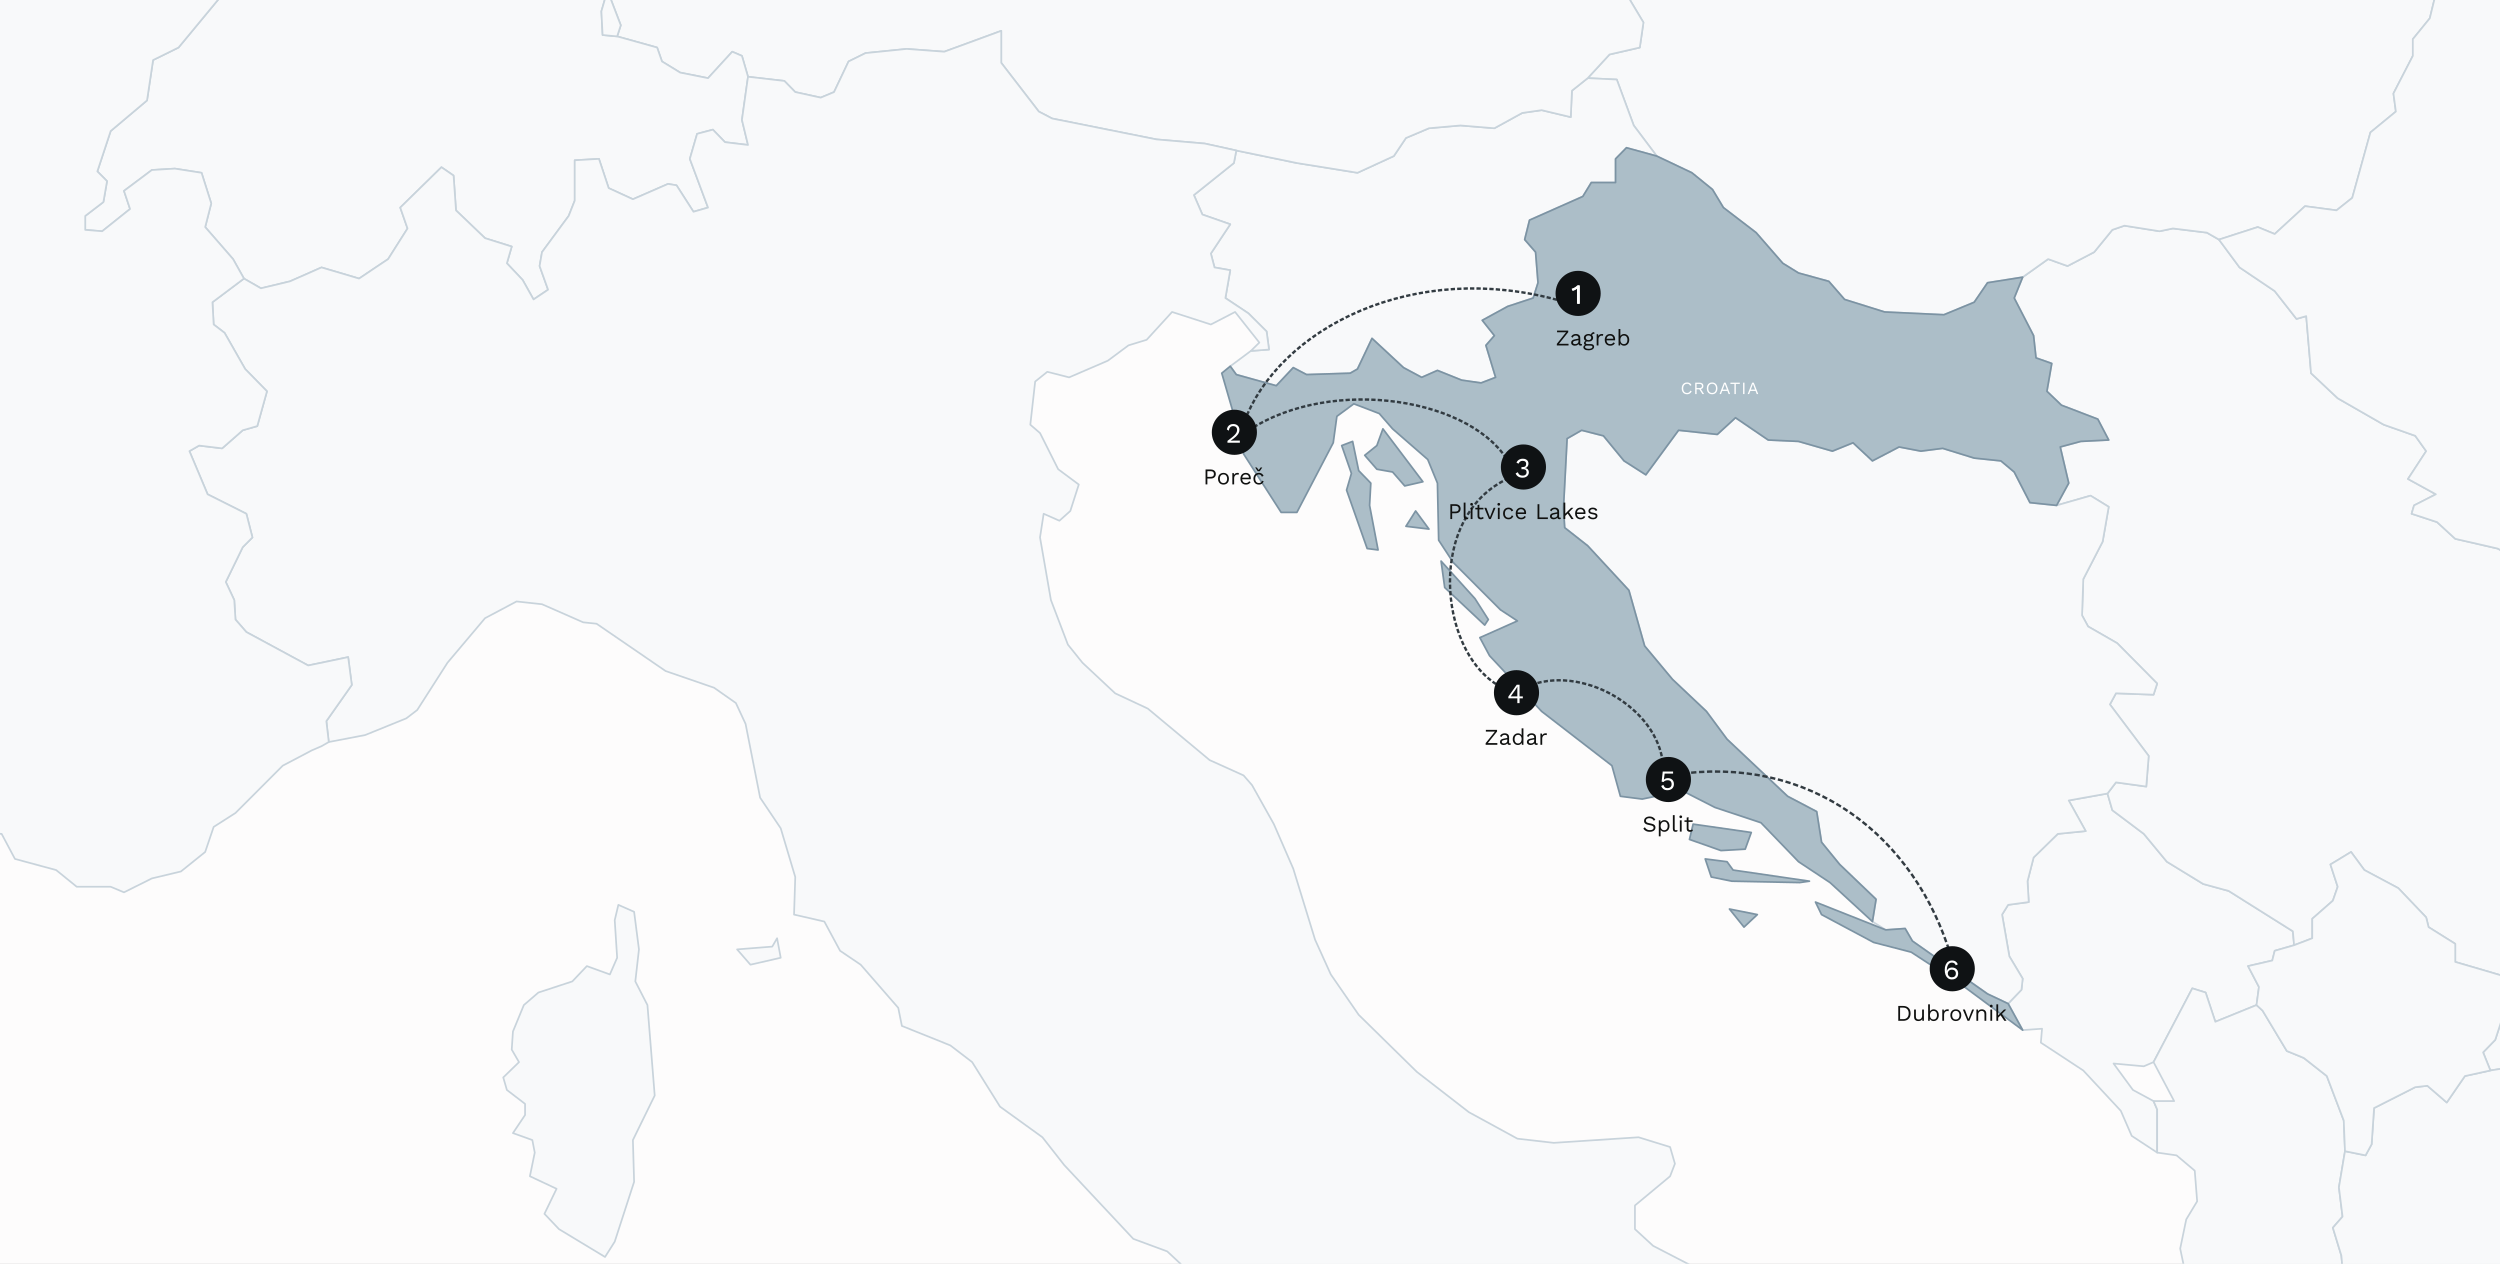 <?xml version="1.0" encoding="UTF-8"?>
<svg xmlns="http://www.w3.org/2000/svg" width="1440" height="728" viewBox="0 0 1440 728" fill="none">
  <rect x="0" y="0" width="1440" height="728" fill="#808080" stroke="none"/>
  <g clip-path="url(#clip0_2967_10588)">
    <rect width="1781" height="748.476" transform="translate(-203 -6)" fill="#FDFCFC"></rect>
    <path d="M902 176C882 181.5 856.244 248.16 872 273.501" stroke="#323B41" stroke-width="1.237" stroke-dasharray="2.47 1.24"></path>
    <mask id="mask0_2967_10588" style="mask-type:alpha" maskUnits="userSpaceOnUse" x="-321" y="-1013" width="2483" height="2236">
      <path d="M-320.47 -1012.85H2161.56V1222.7H-320.47V-1012.85Z" fill="#D9D9D9"></path>
    </mask>
    <g mask="url(#mask0_2967_10588)">
      <path d="M1213.91 457.062L1216.7 466.682L1234.85 480.31L1248.11 496.343L1269.05 509.17L1283.7 513.178L1320.69 536.426L1321.39 544.442L1310.23 547.649L1308.83 553.261L1294.87 556.467L1301.15 568.492L1299.76 578.914L1276.03 588.533L1270.44 571.699L1262.77 569.294L1240.43 611.781L1234.85 614.186L1217.4 612.583L1228.57 627.815L1240.43 634.228L1242.53 639.038V663.889L1227.87 654.269L1221.59 639.839L1199.95 616.591L1175.53 600.558L1176.22 592.542L1165.06 593.344L1156.68 578.112L1164.36 570.095L1165.06 563.682L1157.38 550.856L1153.19 526.806L1156.68 521.195L1168.55 519.591L1167.85 507.567L1171.34 493.938L1185.3 480.31L1201.35 478.707L1191.58 461.071L1213.91 457.062Z" fill="#F8F9FA" stroke="#C8D3DB" stroke-linecap="round" stroke-linejoin="round"></path>
      <path d="M1278.13 138.007L1289.99 154.04L1310.23 167.668L1322.79 183.701L1328.38 182.098L1331.17 214.966L1346.52 229.395L1373.04 244.627L1391.19 251.04L1397.47 259.858L1387 275.891L1403.05 284.709L1390.49 291.123L1389.09 295.933L1403.75 300.743L1414.22 310.362L1438.65 315.974L1449.12 321.585L1456.09 331.205L1465.17 329.602L1477.03 315.172L1488.9 311.164L1509.83 323.99L1492.39 338.42L1495.88 352.048L1507.04 359.263L1512.63 368.883L1506.35 374.494L1504.95 389.726L1490.29 397.742L1487.5 416.181L1491.69 435.42L1508.44 466.685L1528.68 478.71L1537.75 491.536L1548.92 499.552L1546.82 510.776L1535.66 524.403L1527.98 537.23L1515.42 538.032L1507.74 542.842V569.296L1517.51 592.544L1509.83 606.172L1502.86 608.577L1493.08 602.966L1477.03 609.379L1463.77 606.974L1449.81 614.189L1434.46 616.594L1430.27 606.172L1437.25 598.958L1445.63 573.305L1447.02 563.685L1414.22 554.065V543.643L1398.87 534.023L1397.47 528.412L1381.42 511.577L1361.88 501.156L1354.2 490.734L1342.33 497.949L1346.52 510.776L1343.73 518.792L1331.87 529.214V540.437L1321.4 544.445L1320.7 536.428L1283.71 513.181L1269.05 509.172L1248.11 496.346L1234.85 480.313L1216.71 466.685L1213.92 457.065L1218.8 450.652L1236.25 453.057L1237.65 435.42L1215.31 405.759L1218.8 399.346L1240.44 400.147L1242.53 393.734L1219.5 370.486L1202.75 360.867L1199.26 354.453L1199.96 333.61L1211.13 311.966L1214.61 291.924L1204.15 285.511L1184.6 291.123L1191.58 278.296L1186.7 257.453L1198.56 254.246L1214.61 253.445L1208.33 241.42L1187.4 233.403L1179.02 225.387L1181.81 209.354L1172.74 206.147L1171.34 193.321L1160.18 171.676L1165.06 159.652L1179.72 149.23L1190.89 153.238L1206.24 145.222L1216.71 132.395L1223.69 129.99L1243.93 133.197L1251.6 131.594L1271.15 133.999L1278.13 138.007Z" fill="#F8F9FA" stroke="#C8D3DB" stroke-linecap="round" stroke-linejoin="round"></path>
      <path d="M1413.52 -144.979H1423.99L1433.76 -126.541L1449.12 -120.127L1455.4 -111.309L1471.45 -108.103L1477.73 -102.491L1482.62 -88.863L1467.26 -70.425L1435.16 -61.607L1421.9 -42.367L1413.52 -34.351L1414.22 -20.723L1404.45 -9.499L1399.56 10.542L1389.79 22.567V32.187L1378.63 53.831L1380.02 64.253L1365.37 76.278L1354.9 113.955L1345.82 121.17L1327.68 118.765L1310.23 134.798L1300.46 130.79L1278.13 138.005L1271.15 133.996L1251.6 131.592L1243.93 133.195L1223.69 129.988L1216.71 132.393L1206.24 145.22L1190.89 153.236L1179.72 149.228L1165.06 159.649L1144.82 162.856L1137.15 174.079L1119.7 181.294L1085.5 179.691L1062.47 172.476L1053.4 162.054L1035.95 157.244L1026.87 151.633L1011.52 133.996L992.677 119.567L986.395 109.145L974.531 99.525L954.291 89.906L941.031 72.269L931.26 45.815L914.51 45.013L927.072 31.385L944.52 27.377L946.614 12.947L938.937 0.121L942.427 -5.491L939.635 -17.516L954.989 -27.136L958.479 -38.359L954.989 -47.177L936.843 -52.789L945.916 -64.012L963.364 -56.797L990.583 -59.202L985.697 -75.235L989.885 -90.466L994.073 -96.078L1008.73 -93.673L1038.04 -72.028L1049.21 -66.417L1082.01 -65.615L1130.86 -68.822L1135.05 -76.838L1131.56 -87.26L1134.35 -95.276L1144.13 -100.888L1174.14 -104.094L1190.89 -108.904L1197.87 -120.929L1202.75 -122.533L1227.18 -111.309L1262.07 -131.351L1273.24 -159.409L1285.8 -162.615L1304.65 -161.814L1322.09 -157.004L1354.2 -162.615L1363.97 -155.4L1379.32 -137.764L1383.51 -136.161L1413.52 -144.979Z" fill="#F8F9FA" stroke="#C8D3DB" stroke-linecap="round" stroke-linejoin="round"></path>
      <path d="M954.292 89.9L936.844 85.091L930.562 91.504V105.132H916.604L911.719 113.148L881.01 126.777L878.218 138L884.5 145.214L885.896 162.851L883.104 171.669L868.448 176.479L853.791 184.496L860.77 193.314L855.885 198.925L861.468 217.363L853.093 220.57L841.927 218.967L827.968 213.355L818.895 217.363L808.427 211.752L790.281 194.917L781.906 212.554L777.718 214.958L752.593 215.76L744.916 211.752L735.145 222.173L712.114 215.76L708.624 210.95L720.489 202.132L730.957 201.33L729.562 190.909L719.093 180.487L705.832 171.669L708.624 155.636L699.551 154.033L697.457 146.016L708.624 129.181L692.572 123.57L687.687 112.347L710.718 93.909L712.114 86.694L747.01 93.909L781.906 99.52L802.843 89.9L809.822 79.479L823.083 73.867L841.229 72.264L860.77 73.867L876.823 65.049L887.989 63.446L904.74 67.454L905.437 52.223L914.51 45.008L931.26 45.809L941.031 72.264L954.292 89.9Z" fill="#F8F9FA" stroke="#C8D3DB" stroke-linecap="round" stroke-linejoin="round"></path>
      <path d="M1299.76 578.915L1303.25 582.121L1317.21 605.369L1326.98 609.378L1340.24 619.799L1350.01 645.452L1350.71 663.088L1347.22 683.931L1349.31 700.766L1343.73 707.179L1348.61 723.212L1350.01 738.444L1358.39 756.08L1366.76 764.898L1375.83 784.138L1387 782.534L1396.07 791.353V800.171L1403.75 814.601L1398.17 835.444L1386.3 841.857L1377.93 866.708L1375.83 882.741L1371.65 886.749L1358.39 889.154L1346.52 899.576L1353.5 917.212L1347.22 922.824L1345.12 934.849L1340.24 940.46L1321.4 933.245L1316.51 913.204L1304.65 891.56L1270.45 870.716L1262.07 861.898L1264.86 849.873L1264.17 838.65L1254.4 819.411L1256.49 798.567L1262.07 780.931L1259.98 759.287L1260.68 742.452L1255.79 719.204L1259.28 702.369L1265.56 691.948L1264.17 674.311L1253.7 665.493L1242.53 663.89V639.039L1240.44 634.229H1252.3L1240.44 611.782L1262.77 569.295L1270.45 571.7L1276.03 588.534L1299.76 578.915Z" fill="#F8F9FA" stroke="#C8D3DB" stroke-linecap="round" stroke-linejoin="round"></path>
      <path d="M972.441 -168.228L966.159 -148.988L966.857 -142.575L978.024 -119.327L994.076 -96.079L989.889 -90.468L985.701 -75.237L990.587 -59.203L963.368 -56.798L945.92 -64.013L936.847 -52.79L954.993 -47.179L958.482 -38.36L954.993 -27.137L939.639 -17.517L942.43 -5.493L938.941 0.119L946.618 12.945L944.524 27.375L927.076 31.384L914.513 45.011L905.44 52.227L904.743 67.458L887.992 63.45L876.826 65.053L860.774 73.871L841.232 72.268L823.086 73.871L809.826 79.483L802.846 89.904L781.909 99.524L747.013 93.912L712.117 86.698L693.971 82.689L666.054 80.284L606.033 68.26L598.356 64.251L576.72 36.194V17.755L543.918 29.78L522.283 28.177L498.553 30.582L488.782 35.392L480.407 53.028L472.73 56.235L458.074 53.028L451.793 46.615L430.855 44.21L427.365 32.185L421.782 29.78L407.824 45.011L391.772 41.805L381.303 35.392L378.511 27.375L355.48 20.962L357.573 14.549L349.896 -5.493L356.876 -29.542L350.594 -35.154L362.459 -39.162L367.344 -43.17L391.772 -30.344L398.053 -19.121L406.428 -16.716L405.73 -6.294L416.897 -10.303L423.876 -23.129L425.272 -38.36L444.813 -39.162L463.657 -35.955L473.428 -20.724L499.949 -24.732L507.626 -31.947L534.845 -43.972L574.626 -47.98L575.324 -59.203L589.283 -56.798L599.752 -50.385L617.2 -54.393L624.877 -50.385L626.272 -41.567L634.648 -34.352L646.512 -31.146L648.606 -43.17L646.512 -58.402L634.648 -60.807L638.835 -71.228L638.137 -81.65L620.689 -104.096L624.877 -114.517L646.512 -128.947L666.752 -135.36L673.731 -143.377L678.616 -166.625L694.669 -159.41L703.742 -166.625L705.138 -189.071L720.492 -179.451L726.075 -169.03L753.294 -165.823L763.065 -171.435L780.513 -168.228L781.211 -177.046L790.284 -189.873H798.659L800.752 -215.526L809.128 -217.129L820.294 -210.716L830.065 -213.922L863.565 -200.294L874.034 -201.096L894.972 -187.468L921.493 -185.864L929.868 -193.079L965.461 -181.055L972.441 -168.228Z" fill="#F8F9FA" stroke="#C8D3DB" stroke-linecap="round" stroke-linejoin="round"></path>
      <path d="M1184.61 291.117L1204.15 285.506L1214.62 291.919L1211.13 311.96L1199.96 333.605L1199.26 354.448L1202.75 360.861L1219.5 370.481L1242.53 393.729L1240.44 400.142L1218.8 399.34L1215.31 405.754L1237.65 435.415L1236.25 453.051L1218.8 450.646L1213.92 457.06L1191.59 461.068L1201.36 478.704L1185.3 480.307L1171.35 493.935L1167.86 507.564L1168.55 519.588L1156.69 521.192L1153.2 526.803L1157.39 550.853L1165.06 563.679L1164.37 570.092L1156.69 578.109L1144.83 572.497L1101.55 542.035L1097.37 534.82L1086.2 535.621L1078.52 530.812L1080.62 517.985L1059.68 497.944L1049.21 485.117L1046.42 467.481L1029.67 458.663L994.772 425.795L982.908 409.762L963.366 391.324L947.314 372.084L938.241 340.018L914.512 314.365L901.251 303.944L900.553 292.721L902.647 252.638L911.022 247.828L923.584 251.035L935.449 265.464L948.012 273.481L966.856 247.828L989.189 250.233L999.658 240.613L1018.5 253.44L1035.95 254.241L1055.49 259.853L1067.36 255.043L1078.52 265.464L1093.88 257.448L1106.44 259.853L1119 258.249L1137.15 263.861L1152.5 265.464L1160.18 271.878L1169.25 289.514L1184.61 291.117Z" fill="#F8F9FA" stroke="#C8D3DB" stroke-linecap="round" stroke-linejoin="round"></path>
      <path d="M318.486 -54.391L324.069 -45.573L342.215 -35.152H350.59L356.871 -29.54L349.892 -5.49L346.403 6.534L347.1 20.163L355.476 20.964L378.507 27.378L381.299 35.394L391.767 41.807L407.819 45.014L421.778 29.782L427.361 32.188L430.851 44.212L427.361 69.063L430.851 83.493L417.59 81.89L410.611 74.675L401.538 77.08L397.351 91.51L407.819 119.568L399.444 121.972L389.674 106.741L384.788 105.939L364.548 114.758L350.59 108.344L345.007 91.51L331.048 92.311V115.559L327.559 124.378L312.204 145.22L310.809 153.237L315.694 166.865L307.319 172.477L301.038 161.253L291.965 151.634L294.756 142.014L279.402 137.204L262.652 121.171L261.256 101.129L254.277 96.32L230.548 119.568L234.736 131.592L223.569 149.229L206.819 160.452L185.183 154.039L167.037 162.055L150.287 166.063L140.516 160.452L134.235 149.229L118.183 130.791L121.672 117.162L116.089 99.526L100.735 97.121L87.474 97.923L71.422 109.948L74.912 120.369L58.86 133.196L49.089 132.394V124.378L59.558 116.361L61.651 104.336L56.068 98.725L63.745 75.477L84.683 57.84L88.172 34.592L102.829 27.378L129.35 -4.689L133.537 -11.903L124.464 -20.722L137.027 -31.945H144.704L150.287 -25.532L169.131 -27.936L174.714 -39.16L185.183 -44.771L192.162 -42.366L211.704 -41.565L234.736 -46.375L252.881 -44.771L251.486 -56.796L260.558 -66.416H269.632L279.402 -58.4L284.986 -60.003L292.663 -52.788L318.486 -54.391Z" fill="#F8F9FA" stroke="#C8D3DB" stroke-linecap="round" stroke-linejoin="round"></path>
      <path d="M1705.95 1457.52H1722L1733.87 1449.51L1749.22 1479.17L1761.09 1478.37L1785.51 1471.15L1811.34 1472.76L1821.11 1480.77L1839.25 1482.38L1855.3 1486.38L1878.34 1480.77L1881.13 1483.98L1881.83 1506.42L1890.2 1508.03L1895.09 1502.42L1906.95 1497.61H1919.51L1930.68 1491.19L1927.89 1519.25L1921.61 1522.46L1890.9 1521.66L1834.37 1529.67L1797.38 1532.88L1792.49 1531.28L1787.61 1513.64L1764.58 1504.82L1721.3 1496.81L1710.84 1493.6L1689.2 1495.2L1681.52 1487.19L1678.73 1472.76L1680.13 1457.52L1689.9 1459.93L1692.69 1448.71L1705.95 1457.52ZM2008.85 1466.34L1997.68 1449.51L2005.36 1445.5L2013.73 1464.74L2008.85 1466.34ZM1627.09 1374.95L1617.31 1376.56L1612.43 1358.92L1615.92 1350.9L1630.57 1367.74L1627.09 1374.95ZM2064.68 1407.82L2052.82 1404.62L2055.61 1390.19L2050.72 1377.36L2066.77 1355.71L2089.11 1345.29L2095.39 1352.51L2089.11 1372.55L2082.83 1382.97L2085.62 1390.99L2074.45 1392.59L2064.68 1407.82ZM1932.08 1325.25L1921.61 1334.87L1915.33 1330.06L1928.59 1320.44L1932.08 1325.25ZM1975.35 1307.61V1302L1984.42 1293.19L2001.87 1285.17L2010.24 1289.98L1992.79 1301.2L1982.33 1302L1975.35 1307.61ZM1820.41 1264.33L1814.13 1274.75L1805.05 1269.14L1807.85 1259.52L1815.52 1254.71L1820.41 1264.33ZM1845.53 1277.15L1837.86 1281.96L1828.09 1264.33L1841.35 1248.29L1847.63 1253.9L1848.33 1268.33L1845.53 1277.15ZM1883.22 1206.61L1887.41 1193.78L1898.58 1192.98V1201.8L1883.22 1206.61ZM1731.77 1201L1724.79 1197.79L1727.59 1188.17L1735.26 1192.18L1731.77 1201ZM1952.32 1171.33L1971.86 1176.95L1966.97 1184.96L1955.81 1192.18L1943.94 1184.96L1935.57 1175.34L1952.32 1171.33ZM1417.01 1172.14L1419.8 1181.76L1412.13 1189.77L1400.96 1180.15L1392.58 1165.72L1398.87 1156.9L1405.15 1166.52L1417.01 1172.14ZM1787.61 1177.75L1777.84 1176.95L1761.09 1160.11L1767.37 1148.89L1773.65 1158.51L1782.72 1159.31L1787.61 1177.75ZM1387.7 1099.99L1389.79 1114.42L1396.07 1116.82L1405.15 1129.65L1403.75 1139.27L1389.09 1132.85L1382.12 1134.46L1374.44 1118.42L1365.37 1120.03L1369.55 1105.6L1379.32 1106.4L1387.7 1099.99ZM1881.83 1120.03L1874.15 1127.24L1861.59 1113.61L1871.36 1103.19L1856.7 1083.95L1856 1075.94L1870.66 1071.93L1879.73 1079.14L1883.92 1088.76L1886.71 1109.61L1881.83 1120.03ZM1391.89 1071.13L1382.81 1071.93L1380.02 1064.71L1385.6 1045.47L1393.28 1047.88L1394.68 1067.92L1391.89 1071.13ZM1633.37 1027.84L1639.65 1041.47L1678.03 1061.51L1697.57 1063.91L1709.44 1084.76L1708.04 1089.57L1718.51 1120.03L1726.19 1127.24L1745.03 1129.65L1747.83 1144.88L1741.54 1151.29L1728.28 1145.68L1713.63 1132.85L1710.84 1122.43L1695.48 1099.19L1670.36 1097.58L1659.89 1091.97L1655.7 1078.34L1645.23 1071.13L1631.27 1055.9L1620.8 1047.08L1599.87 1038.26L1595.68 1032.65L1608.94 1022.23L1623.6 1018.22L1633.37 1027.84ZM1897.88 981.342L1897.18 988.557L1910.44 1000.58L1915.33 1008.6L1906.95 1025.43L1879.03 1019.02L1873.45 1012.61L1884.62 1002.19L1878.34 998.177L1869.96 1010.2L1854.61 1004.59L1848.33 997.375L1853.21 986.152L1863.68 986.954L1875.54 980.541V975.731L1891.6 974.127L1897.88 981.342ZM1330.47 968.516L1321.4 970.921L1313.02 964.507L1304.65 949.276L1289.29 931.64L1294.18 922.821L1305.34 919.615L1315.12 929.235L1307.44 938.854L1313.02 944.466L1319.3 963.706L1330.47 968.516ZM1803.66 899.574L1798.77 910.797L1798.08 921.218L1771.55 915.607L1769.46 897.168L1784.81 896.367L1790.4 902.78L1797.38 895.566L1803.66 899.574ZM1820.41 844.26L1810.64 847.466L1798.77 837.044L1808.54 833.036L1820.41 844.26ZM1737.36 820.21L1726.19 825.02L1713.63 816.202L1721.3 797.764L1730.38 798.565L1737.36 808.987V820.21ZM1848.33 806.582L1844.84 800.97L1830.18 791.351L1798.08 786.54L1782.02 779.326L1775.74 780.929L1761.78 772.912L1753.41 776.119L1735.96 789.747L1725.49 788.144L1714.33 780.127L1698.97 783.334L1687.11 798.565L1674.54 806.582L1661.98 803.375H1645.93L1644.53 812.193L1658.49 829.028L1655 837.044L1658.49 845.061L1673.15 845.863L1690.6 856.284L1685.71 861.896L1663.38 852.276L1655 851.475L1646.63 861.094L1671.05 882.739L1674.54 893.962L1670.36 901.177L1659.89 894.764L1642.44 869.111L1620.8 864.301L1618.01 869.111L1626.39 888.35L1646.63 901.979L1642.44 906.788L1621.5 898.772L1613.82 885.946L1611.03 869.913L1572.65 847.466L1562.88 825.02L1547.52 835.442L1550.31 851.475L1546.13 881.937L1548.92 892.359L1573.35 922.02L1582.42 943.665L1600.56 960.499L1618.71 986.152L1623.6 1000.58L1614.52 1009.4L1605.45 1005.39L1607.54 990.16L1592.19 980.541L1578.93 990.16L1589.4 1008.6L1592.89 1018.22L1590.1 1028.64L1578.93 1035.05L1560.78 1035.85L1577.53 1047.08L1600.56 1055.09L1611.73 1063.91L1622.2 1064.71L1634.06 1081.55L1652.21 1086.36L1664.07 1103.19L1678.03 1107.2L1689.9 1113.61L1696.88 1130.45L1698.97 1153.7L1703.16 1170.53L1703.86 1184.16L1696.18 1188.17L1687.11 1175.34L1657.79 1146.48L1650.81 1143.28L1643.84 1148.89L1623.6 1152.9L1610.33 1163.32L1620.8 1173.74L1621.5 1183.36L1627.09 1195.38L1641.04 1198.59L1655 1217.83L1634.06 1225.85L1626.39 1231.46L1620.8 1227.45L1619.41 1217.83L1589.4 1200.19L1585.21 1205L1590.1 1224.24L1599.17 1237.07L1614.52 1271.54L1623.6 1301.2L1622.2 1318.04L1629.18 1330.06L1629.88 1342.09L1618.01 1332.47L1602.66 1312.43L1597.07 1300.4L1581.72 1301.2L1572.65 1327.66L1574.04 1342.89L1562.88 1334.07L1561.48 1310.82L1546.82 1288.38L1540.54 1285.17L1531.47 1269.94L1521 1274.75L1520.3 1297.99L1517.51 1306.01L1502.16 1290.78L1486.11 1262.72L1484.71 1248.29L1494.48 1234.66L1492.39 1225.04L1481.22 1205L1466.56 1192.98L1458.19 1188.97L1453.3 1176.14L1439.34 1165.72V1157.71L1453.3 1144.08L1460.28 1123.23L1473.54 1127.24L1483.31 1125.64L1497.27 1106.4L1508.44 1107.2L1535.66 1124.04L1564.97 1133.66L1579.63 1141.67L1588 1150.49L1599.17 1152.9L1595.68 1141.67L1601.26 1138.47H1615.92L1617.31 1125.64L1603.36 1120.83L1597.77 1122.43L1581.02 1111.21L1564.97 1104.8L1549.62 1092.77L1541.24 1103.19H1532.87L1509.14 1095.98L1494.48 1101.59L1465.17 1107.2L1457.49 1096.78L1439.34 1104.8L1432.37 1099.19L1419.11 1065.52L1407.24 1050.28L1398.87 1046.28L1397.47 1031.04L1407.94 1029.44L1424.69 1036.66L1430.97 1031.85L1426.78 1019.02L1409.33 1017.42L1396.77 1021.42L1377.23 1003.79L1366.76 990.16L1351.41 981.342L1339.54 954.086L1321.4 933.243L1340.24 940.458L1345.13 934.846L1347.22 922.821L1353.5 917.21L1346.52 899.574L1358.39 889.152L1371.65 886.747L1375.83 882.739L1377.93 866.706L1386.3 841.855L1398.17 835.442L1403.75 814.598L1396.07 800.169V791.351L1428.18 788.945L1434.46 784.136L1450.51 788.945L1467.26 778.524L1479.13 758.483L1484.71 756.078L1505.65 752.871L1528.68 757.681L1548.92 749.665L1550.31 732.83L1564.27 730.425L1585.21 732.028L1592.19 724.012L1608.94 722.408L1627.09 724.012L1648.02 715.194L1661.28 713.59L1662.68 706.375L1691.99 707.177L1703.16 703.169L1711.53 716.796L1728.28 728.02L1734.56 723.21L1760.39 732.83L1772.25 741.648L1795.98 734.433L1818.31 731.227L1830.88 733.631L1848.33 724.012L1849.72 717.598L1843.44 695.954L1838.55 687.937L1849.72 679.119L1860.89 683.127L1869.26 685.532L1885.32 697.557L1891.6 722.408L1867.87 742.449L1871.36 777.722L1853.91 803.375L1848.33 806.582Z" fill="#F8F9FA" stroke="#C8D3DB" stroke-linecap="round" stroke-linejoin="round"></path>
      <path d="M996.166 523.596L1012.22 526.803L1004.54 534.018L996.166 523.596ZM1086.2 535.621L1097.36 534.82L1101.55 542.034L1144.82 572.497L1156.69 578.109L1165.06 593.34L1131.56 568.489L1100.85 548.447L1079.22 542.836L1049.21 526.803L1045.72 519.588L1086.2 535.621ZM1042.23 507.563L1036.65 508.365L997.561 507.563L985.697 505.158L982.207 494.737L994.77 496.34L998.259 501.15L1042.23 507.563ZM1005.24 489.125L991.28 489.927L973.134 483.514L975.228 474.696L1008.73 479.505L1005.24 489.125ZM857.28 356.852L855.186 360.059L832.154 338.414L830.061 323.183L849.602 344.828L857.28 356.852ZM823.082 304.745L809.821 303.142L815.404 294.323L823.082 304.745ZM793.769 316.77L787.488 315.968L775.623 282.299L778.415 272.679L772.831 256.646L779.113 254.241L782.602 271.075L789.582 278.29L788.884 291.117L793.769 316.77ZM819.592 277.489L809.123 279.894L802.144 271.877L793.071 270.274L786.092 262.257L793.071 256.646L796.561 247.026L819.592 277.489ZM1165.06 159.646L1160.18 171.67L1171.34 193.315L1172.74 206.141L1181.81 209.348L1179.02 225.381L1187.4 233.398L1208.33 241.414L1214.61 253.439L1198.56 254.241L1186.7 257.447L1191.58 278.29L1184.6 291.117L1169.25 289.513L1160.18 271.877L1152.5 265.464L1137.15 263.861L1119 258.249L1106.44 259.852L1093.87 257.447L1078.52 265.464L1067.35 255.042L1055.49 259.852L1035.95 254.241L1018.5 253.439L999.655 240.613L989.186 250.232L966.853 247.828L948.009 273.48L935.447 265.464L923.582 251.034L911.019 247.828L902.644 252.638L900.551 292.72L901.249 303.943L914.509 314.365L938.238 340.018L947.311 372.084L963.363 391.323L982.905 409.761L994.77 425.794L1029.67 458.663L1046.42 467.48L1049.21 485.117L1059.68 497.943L1080.61 517.985L1078.52 530.811L1054.09 508.365L1035.95 496.34L1014.31 473.894L987.791 465.076L968.947 455.456L945.915 460.265L933.353 458.663L928.467 441.026L887.988 409.761L857.978 377.695L852.394 367.274L874.03 357.654L864.259 351.241L837.04 323.985L828.665 311.158L827.967 278.29L822.384 264.662L802.144 247.026L794.467 238.208L779.81 232.596L770.04 239.811L767.946 255.042L747.008 295.125H737.935L716.3 261.456L712.81 246.224L703.737 214.96L708.623 210.951L712.112 215.761L735.144 222.175L744.915 211.753L752.592 215.761L777.717 214.96L781.904 212.555L790.279 194.918L808.425 211.753L818.894 217.365L827.967 213.356L841.925 218.968L853.092 220.571L861.467 217.365L855.884 198.927L860.769 193.315L853.79 184.497L868.446 176.48L883.103 171.67L885.894 162.852L884.498 145.216L878.217 138.001L881.009 126.778L911.717 113.15L916.603 105.133H930.561V91.505L936.842 85.092L954.29 89.902L974.53 99.522L986.395 109.141L992.676 119.563L1011.52 133.993L1026.87 151.629L1035.95 157.241L1053.4 162.051L1062.47 172.472L1085.5 179.687L1119.7 181.29L1137.15 174.075L1144.82 162.852L1165.06 159.646Z" fill="#ACBEC8" stroke="#7C93A3" stroke-linecap="round" stroke-linejoin="round"></path>
      <path d="M936.144 1120.03L927.769 1140.07L908.227 1174.54L897.758 1215.43L899.852 1231.46L911.019 1242.68L906.133 1246.69L917.3 1261.12L917.998 1271.54L905.435 1286.78L902.644 1300.4L903.342 1312.43L883.102 1307.62L873.331 1310.02L847.508 1298.8L834.248 1276.35L813.31 1260.32H792.373L782.602 1256.31L762.362 1241.08L741.424 1229.86L723.279 1213.02L711.414 1209.82L700.945 1201.8H680.705L664.653 1188.97L655.58 1170.54L664.653 1140.87L674.424 1134.46L680.705 1124.84L696.757 1143.28L709.32 1136.87L719.091 1124.04L735.841 1124.84L739.331 1132.06L749.101 1134.46L766.549 1147.29L776.32 1150.49L800.05 1142.48L820.987 1145.68L840.529 1141.68L852.394 1136.87L860.769 1128.85L870.539 1126.44L894.967 1128.85L908.925 1119.23L914.508 1120.83L928.467 1111.21L936.144 1120.03ZM389.673 787.345L394.558 794.56L407.121 834.642L402.933 847.469L393.86 863.502L399.444 885.948L395.256 978.138L391.069 1001.39L384.788 1004.59L364.548 994.973L354.079 997.378L345.704 992.568L343.61 1016.62L331.048 1033.45L310.11 1031.85L305.225 1027.04L288.475 996.576L285.683 962.105L289.87 951.684V931.643L297.548 930.841V917.213L284.985 907.593V892.362L289.87 881.138L289.173 860.295L283.589 853.08L278.006 834.642L262.652 815.403L263.349 788.147L287.079 792.956L296.152 790.551L317.787 778.527L332.444 758.485L342.214 754.477L352.683 740.047L357.569 747.262L372.923 753.676L381.298 765.7L387.579 769.709L382.694 780.932L389.673 787.345ZM447.6 540.436L449.694 551.659L432.246 555.667L424.569 546.849L444.809 545.246L447.6 540.436ZM712.112 86.7L710.716 93.915L687.685 112.353L692.57 123.576L708.622 129.188L697.455 146.022L699.549 154.039L708.622 155.642L705.831 171.675L719.091 180.494L729.56 190.915L730.956 201.336L720.487 202.138L725.372 197.328L711.414 179.692L697.455 186.907L675.122 179.692L660.466 195.725L649.997 198.931L638.132 207.75L615.799 217.369L603.236 214.163L596.257 219.775L593.465 244.626L599.049 249.436L609.518 270.279L621.382 279.097L616.497 294.328L610.215 299.94L601.143 295.932L599.049 309.56L605.33 345.634L615.101 371.287L623.476 381.708L642.32 399.345L661.164 408.163L696.757 437.824L716.299 446.642L721.185 452.254L733.747 474.7L744.914 500.353L757.477 541.237L766.549 561.279L782.602 584.526L816.102 617.395L846.112 640.642L874.029 655.874L894.967 658.279L943.821 655.072L961.967 660.684L964.759 670.303L961.967 677.519L941.727 694.353V707.981L952.196 717.601L1001.75 743.254L1052 764.097L1067.35 775.32L1086.2 792.155L1130.86 815.403L1138.54 826.626L1166.46 850.675L1179.02 869.915L1182.51 884.345L1172.04 919.618L1160.87 915.61L1147.61 905.188L1125.98 861.899L1091.08 857.891L1070.84 847.469L1065.96 836.246L1049.9 833.039L1040.83 840.254L1031.06 856.287L1020.59 880.337L1010.12 914.808V928.436L1017.8 942.064L1038.04 950.081L1054.79 962.105L1065.96 974.932L1068.05 1005.39L1074.33 1022.23L1068.05 1032.65L1054.79 1030.25L1037.34 1035.86L1025.48 1047.08L1020.59 1058.3L1024.08 1085.56L1021.99 1096.78L998.957 1116.82L987.79 1136.87L980.811 1155.3H950.8L943.123 1143.28L942.425 1125.64L946.613 1115.22L957.779 1109.61L964.061 1087.16L960.571 1071.13L968.248 1058.3L987.79 1052.69V1029.44L978.019 1019.02L968.248 978.138L951.498 943.667L941.727 913.204L934.05 898.775L924.279 890.758L898.456 888.353L866.352 867.51L864.258 858.692L868.446 849.874L860.769 827.428L846.81 813.8L828.664 818.609L820.289 817.808L819.591 805.783L805.633 795.362L786.789 793.758L781.904 788.147L763.758 756.08L751.893 742.452L735.841 743.254L708.622 736.039L694.664 741.651L672.33 720.807L652.789 713.593L613.007 671.105L600.445 655.072L576.017 637.436L559.965 611.783L547.403 602.163L519.486 590.94L517.392 580.518L495.757 555.667L483.892 547.651L474.819 530.816L457.371 526.808L458.069 505.163L449.694 477.105L437.829 459.469L429.454 416.981L423.871 404.956L411.308 396.138L383.392 386.518L343.61 359.262L335.933 358.46L312.204 348.039L297.548 346.436L279.402 356.056L257.766 381.708L240.318 408.965L234.037 413.774L210.308 423.394L189.37 427.403L187.974 415.378L202.631 394.535L200.537 378.502L177.505 383.312L141.911 364.072L135.63 356.857L134.932 345.634L130.047 335.213L139.818 315.171L145.401 309.56L141.911 295.932L119.578 284.708L109.109 259.857L114.693 256.651L127.953 258.254L139.818 247.832L148.193 245.427L153.776 225.386L141.214 212.56L129.349 191.717L123.068 186.907L122.37 174.08L140.516 160.452L150.287 166.064L167.037 162.055L185.183 154.039L206.818 160.452L223.568 149.229L234.735 131.593L230.547 119.568L254.277 96.32L261.256 101.13L262.652 121.171L279.402 137.204L294.756 142.014L291.964 151.634L301.037 161.254L307.318 172.477L315.693 166.865L310.808 153.237L312.204 145.221L327.558 124.378L331.048 115.56V92.312L345.006 91.51L350.589 108.345L364.548 114.758L384.788 105.94L389.673 106.741L399.444 121.973L407.819 119.568L397.35 91.51L401.538 77.08L410.61 74.675L417.59 81.89L430.85 83.493L427.361 69.064L430.85 44.212L451.788 46.617L458.069 53.031L472.725 56.237L480.402 53.031L488.778 35.394L498.548 30.584L522.278 28.18L543.913 29.783L576.715 17.758V36.196L598.351 64.254L606.028 68.262L666.049 80.287L693.966 82.692L712.112 86.7Z" fill="#F8F9FA" stroke="#C8D3DB" stroke-linecap="round" stroke-linejoin="round"></path>
      <path d="M355.473 20.964L347.098 20.163L346.4 6.535L349.89 -5.49L357.567 14.551L355.473 20.964Z" fill="#F8F9FA" stroke="#C8D3DB" stroke-linecap="round" stroke-linejoin="round"></path>
      <path d="M1502.86 608.576L1525.89 634.229L1549.62 648.659L1561.48 675.114L1567.76 683.13L1564.27 696.758V730.427L1550.32 732.832L1548.92 749.667L1528.68 757.684L1505.65 752.874L1484.71 756.08L1479.13 758.485L1467.26 778.527L1450.51 788.948L1434.46 784.138L1428.18 788.948L1396.07 791.353L1387 782.535L1375.84 784.138L1366.76 764.898L1358.39 756.08L1350.01 738.444L1348.62 723.213L1343.73 707.18L1349.31 700.766L1347.22 683.932L1350.71 663.089L1362.57 665.494L1366.06 659.081L1367.46 638.237L1391.19 626.212L1398.17 625.411L1409.34 635.031L1419.8 619.799L1434.46 616.593L1449.81 614.188L1463.77 606.973L1477.03 609.378L1493.09 602.965L1502.86 608.576Z" fill="#F8F9FA" stroke="#C8D3DB" stroke-linecap="round" stroke-linejoin="round"></path>
      <path d="M1974.65 218.97L1985.12 231.796L1997.68 239.011L2025.6 246.226L2029.78 236.606L2036.07 239.011L2047.23 235.003L2062.59 224.581L2077.94 222.978L2093.29 228.589L2106.56 243.019L2105.16 277.49L2100.27 294.325L2057 304.746L2059.79 299.937L2054.91 283.903L2047.93 275.887L2041.65 284.705L2045.84 298.333L2040.95 309.556L2039.55 328.796L2043.74 336.011L2032.58 352.044L2029.09 362.465L2034.67 400.945L2031.88 430.606H2017.92L1999.77 426.598L1984.42 420.986L1966.97 400.143L1955.11 404.151L1948.83 399.341L1926.49 396.135L1895.09 377.697L1874.85 380.904L1844.14 388.118L1821.8 397.738L1798.77 414.573L1790.4 427.399L1779.23 434.614L1763.18 439.424L1733.87 437.821L1668.26 424.193L1650.81 428.201L1626.39 424.994L1589.4 416.978L1562.18 414.573L1536.36 419.383L1530.07 404.953L1542.64 388.92L1512.63 368.879L1507.04 359.259L1495.88 352.044L1492.39 338.416L1509.83 323.986L1488.9 311.16L1477.03 315.168L1465.17 329.598L1456.09 331.201L1449.12 321.581L1438.65 315.97L1414.22 310.358L1403.75 300.738L1389.09 295.928L1390.49 291.118L1403.05 284.705L1387 275.887L1397.47 259.854L1391.19 251.036L1373.04 244.623L1346.52 229.391L1331.17 214.961L1328.38 182.093L1322.79 183.697L1310.23 167.664L1289.99 154.036L1278.12 138.003L1300.46 130.788L1310.23 134.796L1327.68 118.763L1345.82 121.168L1354.9 113.953L1365.36 76.275L1380.02 64.251L1378.63 53.829L1389.79 32.184V22.564L1399.56 10.54L1404.45 -9.502L1414.22 -20.725L1413.52 -34.353L1421.9 -42.369L1435.16 -61.609L1467.26 -70.427L1482.62 -88.865L1497.27 -96.08L1503.55 -105.7H1508.44L1527.28 -93.675L1546.13 -94.477L1594.28 -83.254L1619.41 -88.865L1627.78 -86.46L1657.79 -60.006L1672.45 -64.014L1679.43 -73.634L1703.16 -84.055L1761.78 -93.675L1769.46 -108.907L1770.86 -120.13L1796.68 -126.543H1811.34L1828.78 -113.716L1846.23 -89.667L1867.17 -50.386L1877.64 -39.964L1895.09 -14.312L1909.74 0.118L1918.82 13.746L1939.75 30.581L1949.52 53.829L1959.29 72.267L1962.78 95.515L1956.5 133.994L1957.2 154.837L1966.97 194.92L1960.69 200.532L1974.65 218.97Z" fill="#F8F9FA" stroke="#C8D3DB" stroke-linecap="round" stroke-linejoin="round"></path>
      <path d="M2290.81 125.978V130.788L2263.59 124.375L2257.31 117.16L2290.81 125.978ZM2106.56 243.02L2093.29 228.59L2077.94 222.979L2062.59 224.582L2047.23 235.003L2036.07 239.012L2029.78 236.607L2025.6 246.226L1997.68 239.012L1985.12 231.797L1974.65 218.97L1982.33 213.359L1996.28 211.755L1999.08 203.739L1995.59 192.516L2013.03 169.268V158.846L2029.09 145.218L2031.88 129.185L2024.9 115.557L2021.41 98.722L2038.86 85.896L2053.51 93.912L2066.77 95.516L2081.43 101.929L2092.6 97.119L2100.97 107.54L2121.21 104.334L2125.4 98.722L2105.16 85.094L2103.76 61.846L2096.78 49.02L2082.13 42.606L2068.17 32.185L2061.89 16.953V-2.286L2041.65 -18.319L2025.6 -27.939L2021.41 -37.559L2025.6 -62.41L2021.41 -80.848L2011.64 -92.071L2001.87 -86.46L1992.1 -94.476L1982.33 -109.708L1943.24 -114.518L1939.05 -124.137L1921.61 -126.542L1896.48 -145.782L1872.05 -153.799L1860.89 -145.782L1855.3 -148.187L1846.93 -140.17L1819.01 -140.972L1814.13 -142.575L1798.07 -131.352L1796.68 -126.542L1770.86 -120.129L1769.46 -108.906L1761.78 -93.675L1703.16 -84.055L1679.43 -73.633L1672.45 -64.013L1657.79 -60.005L1627.78 -86.46L1619.41 -88.865L1594.28 -83.253L1546.13 -94.476L1527.28 -93.675L1508.44 -105.699H1503.55L1497.27 -96.079L1482.62 -88.865L1477.73 -102.493L1471.45 -108.104L1455.4 -111.311L1449.12 -120.129L1433.76 -126.542L1423.99 -144.98H1413.52L1412.82 -165.022L1423.99 -178.65L1429.57 -201.898L1440.04 -225.947L1463.07 -220.336L1465.86 -227.551L1452.6 -238.774L1453.3 -253.204L1442.83 -283.667L1447.02 -291.683L1470.75 -326.956L1487.5 -348.6L1521 -385.476L1541.94 -389.485L1550.31 -403.914L1549.62 -414.336L1537.05 -435.179L1545.43 -445.6L1535.66 -453.617L1522.4 -476.063L1503.55 -498.509V-508.931L1495.18 -523.361L1494.48 -534.584L1502.16 -538.592L1515.42 -536.187L1523.09 -532.179L1536.36 -541.799L1547.52 -554.625L1553.1 -565.848L1594.28 -569.857L1610.33 -573.865L1627.08 -574.667L1681.52 -571.46L1726.89 -559.435L1769.46 -552.22H1785.51L1798.07 -535.386L1805.05 -532.98L1825.99 -533.782L1833.67 -530.576L1839.25 -519.353L1847.63 -532.98L1860.89 -528.972L1874.15 -534.584L1909.74 -526.567L1915.33 -516.146L1922.3 -513.741L1926.49 -522.559L1953.01 -535.386L1970.46 -511.336L1974.65 -507.328L1990.7 -513.741L2040.25 -518.551L2054.21 -509.733L2057.7 -500.113L2076.54 -492.898L2082.13 -504.121L2069.57 -532.98L2076.54 -559.435L2082.13 -569.055L2097.48 -587.493L2105.16 -591.501L2117.02 -588.295L2126.79 -594.708L2161.69 -593.906L2179.84 -587.493L2191.7 -588.295L2204.26 -595.51L2207.75 -614.749L2218.92 -619.559L2244.74 -612.344L2251.72 -613.146L2270.57 -622.766L2281.73 -624.369L2295.69 -621.964L2319.42 -623.567L2336.87 -612.344L2346.64 -601.121L2358.5 -579.477L2386.42 -555.427L2385.72 -547.41L2365.48 -543.402L2374.56 -528.171L2378.05 -512.138L2386.42 -498.509L2383.63 -490.493L2405.26 -489.691L2425.5 -481.675L2454.12 -485.683L2464.59 -468.047L2477.85 -466.443L2479.24 -459.229L2489.02 -436.782L2495.3 -427.964L2493.9 -413.534L2497.39 -405.518L2510.65 -392.691L2515.54 -384.675L2523.21 -381.468L2539.27 -392.691L2558.81 -389.485L2577.65 -373.452H2593.7L2605.57 -364.633L2615.34 -375.055L2645.35 -382.27L2661.4 -390.286L2668.38 -389.485L2684.43 -375.055L2687.92 -365.435L2698.39 -352.608L2731.19 -329.361L2740.27 -334.171L2746.55 -346.195L2764.69 -334.972L2781.44 -333.369L2806.57 -318.137L2816.34 -317.336L2827.51 -322.146L2841.46 -307.716L2854.72 -306.113L2885.43 -287.675L2905.67 -290.08L2912.65 -283.667L2911.95 -270.038L2918.93 -262.823L2918.24 -241.98L2906.37 -225.146L2890.32 -218.733L2898 -206.708L2919.63 -199.493L2913.35 -192.278L2903.58 -193.881L2898 -185.865L2895.9 -167.427L2913.35 -161.815L2921.73 -139.369V-130.551L2930.1 -128.146L2921.03 -90.468L2920.33 -76.038L2891.02 -74.435L2849.14 -76.84L2842.86 -75.237L2836.58 -60.005L2820.53 -48.782L2808.66 -47.179L2803.08 -40.765V-22.328L2800.29 -11.906L2807.96 -6.294L2803.08 6.532L2806.57 16.953L2803.08 17.755L2773.07 16.152L2749.34 18.557L2734.68 37.797H2724.21L2701.88 49.821L2692.11 63.45L2682.34 57.036L2660.7 61.044L2648.84 69.863L2627.2 69.061L2611.15 73.871L2579.05 104.334L2569.97 105.135L2562.99 97.119L2551.83 117.962L2535.08 127.582L2539.27 152.433L2558.81 188.507L2583.93 219.772L2595.8 230.995L2612.55 236.607L2634.18 225.383L2650.93 228.59L2662.8 218.97L2673.27 218.169L2699.09 226.185L2691.41 246.226L2689.32 267.069L2676.06 271.879L2660.7 271.078L2645.35 274.284L2626.51 262.259H2609.06L2601.38 277.491L2585.33 287.912L2581.14 299.136L2562.99 296.731L2548.34 298.334L2528.8 309.557L2515.54 332.003L2499.48 346.433L2486.22 350.441L2472.27 349.64L2463.19 344.83L2442.95 330.4L2447.84 314.367L2451.33 286.309L2442.95 263.061L2426.9 251.838L2415.73 253.441L2409.45 251.036L2383.63 231.797L2370.37 230.193L2357.11 234.202L2346.64 224.582L2371.07 201.334L2395.49 182.094L2407.36 180.491L2422.01 170.871L2437.37 158.044L2428.3 139.607L2415.04 144.417L2399.68 135.598L2393.4 129.185L2371.76 135.598L2359.2 134.797L2332.68 141.21L2319.42 134.797L2291.5 118.764L2273.36 116.359V108.342L2285.92 105.937L2286.62 97.921L2260.1 93.111L2259.4 82.689L2273.36 86.697L2295.69 88.301L2315.93 92.309L2330.59 77.879L2313.84 81.888L2293.6 77.879L2278.94 63.45L2263.59 73.069L2241.25 69.061L2224.5 75.474L2208.45 73.871L2179.84 82.689L2177.05 105.937L2163.09 138.003L2141.45 167.664L2109.35 184.499L2097.48 181.292L2091.2 190.111L2092.6 200.532L2099.58 207.747L2107.25 232.598L2106.56 243.02Z" fill="#F8F9FA" stroke="#C8D3DB" stroke-linecap="round" stroke-linejoin="round"></path>
      <path d="M1434.46 616.592L1419.8 619.798L1409.33 635.03L1398.17 625.41L1391.19 626.212L1367.46 638.236L1366.06 659.08L1362.57 665.493L1350.71 663.088L1350.01 645.451L1340.24 619.798L1326.98 609.377L1317.21 605.369L1303.25 582.121L1299.76 578.914L1301.16 568.492L1294.88 556.468L1308.83 553.261L1310.23 547.65L1321.4 544.443L1331.86 540.435V529.212L1343.73 518.79L1346.52 510.774L1342.33 497.947L1354.2 490.732L1361.88 501.154L1381.42 511.575L1397.47 528.41L1398.86 534.021L1414.22 543.641V554.063L1447.02 563.683L1445.63 573.303L1437.25 598.956L1430.27 606.17L1434.46 616.592Z" fill="#F8F9FA" stroke="#C8D3DB" stroke-linecap="round" stroke-linejoin="round"></path>
      <path d="M368.038 546.851L365.945 565.289L372.924 578.917L377.111 631.025L364.549 656.677L365.247 680.727L354.08 715.199L348.497 724.017L321.976 707.984L313.601 699.166L320.58 684.735L305.226 677.521L308.017 663.893L306.622 656.677L295.455 652.669L302.434 642.248V635.835L291.965 627.818L289.871 620.603L298.944 611.785L294.757 604.57L295.455 594.149L301.736 578.917L310.111 571.702L329.653 565.289L338.028 556.471L351.288 561.281L355.476 551.661L354.08 530.016L356.174 521.198L365.247 525.207L368.038 546.851ZM-566.476 162.859L-569.267 174.082L-582.528 154.843L-575.549 150.835L-566.476 162.859ZM22.568 -282.86L37.224 -273.24H46.995L60.954 -278.05L70.027 -272.438L79.798 -271.637L104.225 -237.166L116.787 -242.777L126.558 -239.571L128.652 -232.356L143.308 -231.554L164.246 -236.364L178.204 -225.141L211.704 -218.728L222.871 -213.918L223.569 -203.496L199.142 -173.033L189.371 -128.942L182.392 -114.513L180.298 -102.488L181.694 -83.248L177.506 -67.215V-55.19L185.184 -44.769L174.715 -39.157L169.131 -27.934L150.288 -25.529L144.704 -31.942H137.027L124.464 -20.719L133.538 -11.901L129.35 -4.686L102.829 27.38L88.173 34.595L84.683 57.843L63.746 75.479L56.069 98.727L61.652 104.339L59.558 116.364L49.089 124.38V132.397L58.86 133.198L74.912 120.372L71.423 109.95L87.475 97.925L100.735 97.124L116.09 99.529L121.673 117.165L118.183 130.793L134.235 149.231L140.517 160.454L122.371 174.082L123.069 186.909L129.35 191.719L141.215 212.562L153.777 225.388L148.194 245.43L139.819 247.835L127.954 258.256L114.694 256.653L109.11 259.859L119.579 284.711L141.912 295.934L145.402 309.562L139.819 315.173L130.048 335.215L134.933 345.636L135.631 356.859L141.912 364.074L177.506 383.314L200.538 378.504L202.632 394.537L187.975 415.38L189.371 427.405L185.184 429.81L179.6 432.215L162.85 441.033L135.631 468.289L123.069 476.306L118.183 490.736L104.225 501.958L87.475 505.967L71.423 513.983L63.746 510.777H44.204L32.339 501.157L8.61 494.744L0.933 480.314L-16.515 479.512L-22.099 467.488L-35.359 469.892L-45.828 475.504L-59.786 474.703L-100.963 460.272L-110.734 449.05L-122.599 453.058L-133.766 465.884L-179.13 498.752L-197.276 533.223L-197.974 542.843L-193.089 574.107L-181.922 594.149L-203.558 589.339L-230.078 598.157L-238.454 604.57L-271.256 594.951L-285.912 603.769L-294.985 594.149L-314.527 584.529V572.504L-332.673 567.694L-338.954 573.306L-346.631 561.281L-358.496 558.876L-375.944 550.86L-403.86 542.041L-409.444 561.281H-442.246L-447.132 558.074L-468.767 561.281L-491.1 544.446L-516.225 547.653L-531.58 530.818L-546.934 529.215L-577.642 515.587L-590.205 518.794L-588.111 493.141L-618.122 482.719L-621.611 472.297L-607.653 468.289L-594.393 453.058L-582.528 396.14L-573.455 329.603L-566.476 316.777L-558.101 313.57L-565.08 303.95L-572.757 315.975L-567.872 255.049L-564.382 232.603L-558.101 208.554L-536.465 227.793L-530.882 235.81L-524.601 263.066L-520.413 263.868L-528.09 226.992L-540.653 208.554L-565.778 190.115L-569.267 179.694L-556.705 174.884L-560.194 160.454L-563.684 113.157L-584.622 108.347L-618.122 87.504L-629.986 66.661L-641.153 51.43L-643.945 37.801L-637.664 23.372L-643.247 14.553L-653.018 8.14L-645.341 -4.686L-666.278 -6.29L-678.841 -10.298L-680.935 -19.116L-671.862 -30.339L-683.028 -36.752L-701.174 -35.149L-702.57 -48.777L-717.924 -46.372L-726.299 -48.777L-733.976 -57.595L-743.049 -55.992L-758.404 -59.199L-763.987 -64.81L-797.487 -75.232L-811.445 -76.033L-824.706 -71.224L-832.383 -73.628L-841.456 -91.265L-863.092 -100.083L-858.904 -105.694L-837.268 -110.504L-833.081 -116.116L-848.435 -123.331L-849.831 -132.951L-838.664 -130.546L-837.966 -140.165L-865.883 -139.364L-868.675 -149.785L-865.185 -161.009L-849.133 -170.628L-808.654 -181.852L-791.206 -180.248L-779.341 -181.852L-758.404 -194.678L-738.164 -197.885L-719.32 -191.471L-701.872 -169.025L-693.497 -161.009L-671.862 -174.637L-641.153 -173.835L-634.872 -166.62L-626.497 -180.248L-619.518 -172.232L-586.715 -173.835L-597.184 -193.876L-598.58 -241.976L-607.653 -255.604L-622.309 -290.075L-620.913 -301.298L-598.58 -298.893L-579.736 -303.703L-570.663 -300.496L-568.569 -278.05L-560.892 -265.223H-545.538L-529.486 -261.215L-508.548 -260.413L-478.538 -254L-465.975 -258.009L-441.548 -274.042L-454.111 -279.653L-455.507 -285.265L-449.225 -302.901L-412.933 -322.943L-387.11 -328.554L-360.59 -338.976L-346.631 -350.199L-338.256 -364.628L-334.766 -375.05L-332.673 -429.562L-325.694 -447.199L-305.454 -460.025L-260.787 -468.843L-254.506 -472.852L-248.224 -455.215V-445.595L-227.985 -426.356L-205.651 -434.372L-194.485 -419.943L-190.995 -403.91L-161.682 -395.091L-157.495 -379.058L-151.214 -381.463L-126.089 -378.257L-114.922 -369.438L-117.713 -356.612L-112.828 -351L-117.713 -339.777L-114.224 -334.967L-98.172 -332.562L-82.817 -334.967L-73.745 -339.777L-70.255 -351L-56.995 -355.81L-62.578 -334.166L-58.39 -329.356L-55.599 -313.323L-43.734 -312.521L-20.703 -300.496L-1.161 -279.653L22.568 -282.86Z" fill="#F8F9FA" stroke="#C8D3DB" stroke-linecap="round" stroke-linejoin="round"></path>
      <path d="M719 248C767.5 216 850 229.5 870 268" stroke="#323B41" stroke-width="1.4" stroke-dasharray="2.47 1.24"></path>
      <path d="M882 394.5C914.5 383.001 958 410.501 958 443.5" stroke="#323B41" stroke-width="1.4" stroke-dasharray="2.47 1.24"></path>
      <path d="M869 275.5C821.5 297.001 828.5 373.999 862.499 394.5" stroke="#323B41" stroke-width="1.4" stroke-dasharray="2.47 1.24"></path>
      <path d="M1123.91 551.332C1103.43 482.313 1043.3 433.666 963 446.43" stroke="#323B41" stroke-width="1.4" stroke-dasharray="3.05 1.53"></path>
      <circle cx="1124.5" cy="558" r="13" fill="#0F1214"></circle>
      <path d="M1124.32 553.233C1124.88 553.233 1125.38 553.314 1125.79 553.474C1126.22 553.625 1126.59 553.866 1126.9 554.198C1127.21 554.52 1127.48 554.943 1127.69 555.468L1126.5 556.031C1126.34 555.538 1126.08 555.152 1125.71 554.873C1125.36 554.584 1124.87 554.439 1124.23 554.439C1123.77 554.439 1123.37 554.557 1123.01 554.793C1122.66 555.018 1122.36 555.334 1122.11 555.742C1121.87 556.149 1121.68 556.626 1121.55 557.173C1121.43 557.719 1121.37 558.309 1121.37 558.941C1121.37 558.963 1121.37 558.995 1121.37 559.038C1121.37 559.08 1121.37 559.145 1121.37 559.231H1121.44C1121.56 558.77 1121.77 558.4 1122.08 558.121C1122.4 557.832 1122.76 557.623 1123.16 557.494C1123.56 557.355 1123.96 557.285 1124.35 557.285C1125.07 557.285 1125.69 557.424 1126.23 557.703C1126.76 557.982 1127.18 558.378 1127.47 558.893C1127.77 559.407 1127.92 560.018 1127.92 560.726C1127.92 561.423 1127.77 562.034 1127.47 562.559C1127.17 563.073 1126.74 563.47 1126.2 563.749C1125.66 564.027 1125.02 564.167 1124.27 564.167C1123.38 564.167 1122.63 563.931 1122.02 563.459C1121.41 562.988 1120.94 562.344 1120.63 561.53C1120.32 560.704 1120.17 559.761 1120.17 558.7C1120.17 557.51 1120.35 556.513 1120.71 555.709C1121.08 554.895 1121.57 554.278 1122.19 553.86C1122.83 553.442 1123.53 553.233 1124.32 553.233ZM1124.25 558.523C1123.79 558.523 1123.38 558.62 1123.03 558.813C1122.69 558.995 1122.42 559.252 1122.23 559.584C1122.03 559.906 1121.94 560.281 1121.94 560.71C1121.94 561.117 1122.04 561.492 1122.24 561.835C1122.44 562.168 1122.72 562.436 1123.06 562.639C1123.41 562.832 1123.81 562.929 1124.25 562.929C1124.98 562.929 1125.55 562.736 1125.96 562.35C1126.36 561.953 1126.57 561.407 1126.57 560.71C1126.57 560.26 1126.48 559.874 1126.29 559.552C1126.11 559.22 1125.85 558.968 1125.51 558.796C1125.16 558.614 1124.74 558.523 1124.25 558.523Z" fill="white"></path>
      <path d="M1096.17 579.42C1097.52 579.42 1098.57 579.793 1099.33 580.538C1100.1 581.275 1100.49 582.332 1100.49 583.71C1100.49 585.088 1100.1 586.15 1099.33 586.895C1098.57 587.632 1097.52 588 1096.17 588H1093.4V579.42H1096.17ZM1096.28 587.025C1097.26 587.025 1098.02 586.735 1098.56 586.154C1099.12 585.565 1099.4 584.75 1099.4 583.71C1099.4 582.67 1099.12 581.86 1098.56 581.279C1098.02 580.69 1097.26 580.395 1096.28 580.395H1094.44V587.025H1096.28ZM1104.93 588.13C1104.52 588.13 1104.12 588.052 1103.75 587.896C1103.38 587.74 1103.09 587.489 1102.85 587.142C1102.63 586.787 1102.51 586.327 1102.51 585.764V581.5H1103.55V585.491C1103.55 586.15 1103.7 586.605 1103.98 586.856C1104.27 587.099 1104.67 587.22 1105.19 587.22C1105.43 587.22 1105.67 587.181 1105.91 587.103C1106.14 587.016 1106.35 586.886 1106.53 586.713C1106.72 586.531 1106.87 586.301 1106.97 586.024C1107.08 585.747 1107.14 585.417 1107.14 585.036V581.5H1108.18V588H1107.27L1107.21 587.012C1106.98 587.402 1106.67 587.688 1106.28 587.87C1105.9 588.043 1105.45 588.13 1104.93 588.13ZM1113.79 588.13C1113.42 588.13 1113.08 588.065 1112.77 587.935C1112.46 587.805 1112.19 587.623 1111.97 587.389C1111.74 587.155 1111.57 586.891 1111.46 586.596L1111.6 586.414L1111.51 588H1110.6V578.51H1111.64V582.969L1111.51 582.774C1111.68 582.367 1111.98 582.033 1112.38 581.773C1112.8 581.504 1113.27 581.37 1113.8 581.37C1114.34 581.37 1114.83 581.504 1115.28 581.773C1115.73 582.042 1116.09 582.427 1116.36 582.93C1116.63 583.433 1116.76 584.039 1116.76 584.75C1116.76 585.452 1116.62 586.059 1116.35 586.57C1116.08 587.073 1115.72 587.458 1115.27 587.727C1114.82 587.996 1114.32 588.13 1113.79 588.13ZM1113.68 587.22C1114.32 587.22 1114.82 586.995 1115.18 586.544C1115.54 586.093 1115.72 585.495 1115.72 584.75C1115.72 584.005 1115.55 583.407 1115.19 582.956C1114.84 582.505 1114.34 582.28 1113.7 582.28C1113.29 582.28 1112.93 582.384 1112.62 582.592C1112.31 582.8 1112.07 583.09 1111.9 583.463C1111.73 583.836 1111.64 584.273 1111.64 584.776C1111.64 585.27 1111.72 585.703 1111.89 586.076C1112.06 586.44 1112.3 586.722 1112.6 586.921C1112.92 587.12 1113.28 587.22 1113.68 587.22ZM1118.75 588V581.5H1119.6L1119.74 582.566C1119.92 582.167 1120.19 581.868 1120.53 581.669C1120.89 581.47 1121.32 581.37 1121.82 581.37C1121.93 581.37 1122.05 581.379 1122.18 581.396C1122.32 581.413 1122.44 581.448 1122.53 581.5L1122.35 582.449C1122.26 582.414 1122.15 582.388 1122.04 582.371C1121.93 582.354 1121.77 582.345 1121.56 582.345C1121.29 582.345 1121.02 582.423 1120.74 582.579C1120.47 582.735 1120.25 582.973 1120.06 583.294C1119.88 583.606 1119.79 584.005 1119.79 584.49V588H1118.75ZM1126.55 581.37C1127.16 581.37 1127.7 581.504 1128.17 581.773C1128.65 582.042 1129.02 582.432 1129.29 582.943C1129.56 583.446 1129.69 584.048 1129.69 584.75C1129.69 585.452 1129.56 586.059 1129.29 586.57C1129.02 587.073 1128.65 587.458 1128.17 587.727C1127.7 587.996 1127.16 588.13 1126.55 588.13C1125.94 588.13 1125.4 587.996 1124.92 587.727C1124.44 587.458 1124.07 587.073 1123.8 586.57C1123.53 586.059 1123.4 585.452 1123.4 584.75C1123.4 584.048 1123.53 583.446 1123.8 582.943C1124.07 582.432 1124.44 582.042 1124.92 581.773C1125.4 581.504 1125.94 581.37 1126.55 581.37ZM1126.55 582.267C1126.1 582.267 1125.73 582.367 1125.42 582.566C1125.1 582.765 1124.86 583.051 1124.69 583.424C1124.52 583.788 1124.44 584.23 1124.44 584.75C1124.44 585.261 1124.52 585.703 1124.69 586.076C1124.86 586.449 1125.1 586.735 1125.42 586.934C1125.73 587.133 1126.1 587.233 1126.55 587.233C1126.99 587.233 1127.37 587.133 1127.68 586.934C1127.99 586.735 1128.23 586.449 1128.39 586.076C1128.57 585.703 1128.65 585.261 1128.65 584.75C1128.65 584.23 1128.57 583.788 1128.39 583.424C1128.23 583.051 1127.99 582.765 1127.68 582.566C1127.37 582.367 1126.99 582.267 1126.55 582.267ZM1135.95 581.5H1137.05L1134.34 588H1133.3L1130.6 581.5H1131.78L1133.83 586.947L1135.95 581.5ZM1138.4 588V581.5H1139.31L1139.41 582.956L1139.24 582.813C1139.37 582.466 1139.56 582.189 1139.8 581.981C1140.03 581.764 1140.3 581.608 1140.6 581.513C1140.91 581.418 1141.23 581.37 1141.56 581.37C1142.03 581.37 1142.46 581.461 1142.84 581.643C1143.22 581.816 1143.52 582.085 1143.75 582.449C1143.98 582.813 1144.1 583.277 1144.1 583.84V588H1143.06V584.204C1143.06 583.485 1142.9 582.986 1142.59 582.709C1142.29 582.423 1141.91 582.28 1141.46 582.28C1141.15 582.28 1140.84 582.354 1140.52 582.501C1140.21 582.648 1139.95 582.887 1139.74 583.216C1139.54 583.545 1139.44 583.987 1139.44 584.542V588H1138.4ZM1146.97 580.252C1146.74 580.252 1146.55 580.183 1146.4 580.044C1146.26 579.897 1146.19 579.706 1146.19 579.472C1146.19 579.238 1146.26 579.052 1146.4 578.913C1146.55 578.766 1146.74 578.692 1146.97 578.692C1147.21 578.692 1147.39 578.766 1147.53 578.913C1147.68 579.052 1147.75 579.238 1147.75 579.472C1147.75 579.706 1147.68 579.897 1147.53 580.044C1147.39 580.183 1147.21 580.252 1146.97 580.252ZM1147.49 581.5V588H1146.45V581.5H1147.49ZM1155.61 581.5L1152.81 584.308L1152.56 584.555L1150.43 586.687V585.387L1154.3 581.5H1155.61ZM1150.95 578.51V588H1149.91V578.51H1150.95ZM1152.9 583.775L1155.77 588H1154.51L1152.03 584.36L1152.9 583.775Z" fill="#101110"></path>
      <path d="M900.414 173.696C814 148.502 736 190 716.5 243.502" stroke="#323B41" stroke-width="1.4" stroke-dasharray="2.47 1.24"></path>
      <circle cx="909" cy="169" r="13" fill="#0F1214"></circle>
      <path d="M908.725 175.006V167.224C908.725 167.042 908.725 166.849 908.725 166.645C908.735 166.431 908.746 166.211 908.757 165.986C908.392 166.34 907.969 166.65 907.487 166.918C907.004 167.176 906.511 167.363 906.008 167.481L905.67 166.307C905.863 166.286 906.104 166.216 906.393 166.098C906.694 165.97 907.004 165.814 907.326 165.632C907.658 165.439 907.964 165.236 908.242 165.021C908.521 164.807 908.735 164.598 908.886 164.394H910.011V175.006H908.725Z" fill="white"></path>
      <path d="M908.344 175V167.218C908.344 167.036 908.344 166.843 908.344 166.639C908.355 166.425 908.366 166.205 908.376 165.98C908.012 166.334 907.589 166.645 907.106 166.913C906.624 167.17 906.131 167.357 905.627 167.475L905.289 166.302C905.482 166.28 905.724 166.21 906.013 166.093C906.313 165.964 906.624 165.808 906.945 165.626C907.278 165.433 907.583 165.23 907.862 165.015C908.141 164.801 908.355 164.592 908.505 164.388H909.631V175H908.344Z" fill="white"></path>
      <path d="M897.664 198.402L897.482 198.025H903.475V199H896.728V198.077L902.37 191.018L902.552 191.395H896.858V190.42H903.306V191.343L897.664 198.402ZM909.193 194.801C909.193 194.316 909.063 193.943 908.803 193.683C908.543 193.414 908.175 193.28 907.698 193.28C907.248 193.28 906.866 193.38 906.554 193.579C906.242 193.77 906.013 194.082 905.865 194.515L905.02 193.995C905.194 193.51 905.514 193.12 905.982 192.825C906.45 192.522 907.031 192.37 907.724 192.37C908.192 192.37 908.617 192.452 908.998 192.617C909.38 192.773 909.679 193.016 909.895 193.345C910.121 193.666 910.233 194.082 910.233 194.593V197.739C910.233 198.051 910.398 198.207 910.727 198.207C910.892 198.207 911.052 198.185 911.208 198.142L911.156 198.961C910.983 199.048 910.758 199.091 910.48 199.091C910.229 199.091 910.004 199.043 909.804 198.948C909.605 198.853 909.449 198.71 909.336 198.519C909.224 198.32 909.167 198.073 909.167 197.778V197.648L909.427 197.687C909.323 198.025 909.146 198.302 908.894 198.519C908.643 198.727 908.361 198.883 908.049 198.987C907.737 199.082 907.43 199.13 907.126 199.13C906.745 199.13 906.39 199.065 906.06 198.935C905.731 198.805 905.467 198.61 905.267 198.35C905.077 198.081 904.981 197.752 904.981 197.362C904.981 196.877 905.142 196.478 905.462 196.166C905.792 195.845 906.247 195.629 906.827 195.516L909.401 195.009V195.867L907.308 196.296C906.884 196.383 906.567 196.504 906.359 196.66C906.151 196.816 906.047 197.033 906.047 197.31C906.047 197.579 906.151 197.8 906.359 197.973C906.576 198.138 906.879 198.22 907.269 198.22C907.521 198.22 907.759 198.19 907.984 198.129C908.218 198.06 908.426 197.96 908.608 197.83C908.79 197.691 908.933 197.522 909.037 197.323C909.141 197.115 909.193 196.872 909.193 196.595V194.801ZM918.234 191.304L918.468 192.227C918.459 192.227 918.446 192.227 918.429 192.227C918.411 192.227 918.394 192.227 918.377 192.227C917.952 192.227 917.623 192.314 917.389 192.487C917.163 192.652 917.051 192.92 917.051 193.293L916.414 192.968C916.414 192.63 916.492 192.335 916.648 192.084C916.804 191.833 917.016 191.642 917.285 191.512C917.553 191.373 917.848 191.304 918.169 191.304C918.177 191.304 918.186 191.304 918.195 191.304C918.212 191.304 918.225 191.304 918.234 191.304ZM916.258 198.168C916.873 198.168 917.354 198.311 917.701 198.597C918.047 198.874 918.221 199.247 918.221 199.715C918.221 200.14 918.078 200.508 917.792 200.82C917.514 201.132 917.137 201.37 916.661 201.535C916.193 201.708 915.664 201.795 915.075 201.795C914.052 201.795 913.285 201.622 912.774 201.275C912.271 200.928 912.02 200.512 912.02 200.027C912.02 199.68 912.132 199.368 912.358 199.091C912.592 198.822 912.982 198.671 913.528 198.636L913.437 198.831C913.142 198.753 912.891 198.623 912.683 198.441C912.483 198.25 912.384 197.977 912.384 197.622C912.384 197.267 912.514 196.963 912.774 196.712C913.042 196.452 913.437 196.292 913.957 196.231L914.646 196.582H914.516C914.091 196.625 913.788 196.734 913.606 196.907C913.432 197.072 913.346 197.254 913.346 197.453C913.346 197.696 913.432 197.878 913.606 197.999C913.788 198.112 914.039 198.168 914.36 198.168H916.258ZM915.062 200.924C915.564 200.924 915.976 200.872 916.297 200.768C916.626 200.664 916.869 200.53 917.025 200.365C917.181 200.2 917.259 200.023 917.259 199.832C917.259 199.598 917.163 199.412 916.973 199.273C916.791 199.134 916.457 199.065 915.972 199.065H913.97C913.692 199.065 913.458 199.134 913.268 199.273C913.077 199.42 912.982 199.62 912.982 199.871C912.982 200.192 913.164 200.447 913.528 200.638C913.9 200.829 914.412 200.924 915.062 200.924ZM914.971 192.37C915.491 192.37 915.95 192.465 916.349 192.656C916.756 192.838 917.072 193.094 917.298 193.423C917.523 193.752 917.636 194.134 917.636 194.567C917.636 194.992 917.523 195.373 917.298 195.711C917.072 196.04 916.756 196.3 916.349 196.491C915.95 196.673 915.491 196.764 914.971 196.764C914.113 196.764 913.454 196.56 912.995 196.153C912.535 195.737 912.306 195.208 912.306 194.567C912.306 194.134 912.418 193.752 912.644 193.423C912.878 193.094 913.194 192.838 913.593 192.656C913.991 192.465 914.451 192.37 914.971 192.37ZM914.971 193.215C914.52 193.215 914.143 193.341 913.84 193.592C913.536 193.835 913.385 194.16 913.385 194.567C913.385 194.966 913.536 195.291 913.84 195.542C914.143 195.793 914.52 195.919 914.971 195.919C915.421 195.919 915.798 195.793 916.102 195.542C916.405 195.291 916.557 194.966 916.557 194.567C916.557 194.16 916.405 193.835 916.102 193.592C915.798 193.341 915.421 193.215 914.971 193.215ZM919.68 199V192.5H920.525L920.668 193.566C920.85 193.167 921.114 192.868 921.461 192.669C921.816 192.47 922.245 192.37 922.748 192.37C922.86 192.37 922.982 192.379 923.112 192.396C923.25 192.413 923.367 192.448 923.463 192.5L923.281 193.449C923.185 193.414 923.081 193.388 922.969 193.371C922.856 193.354 922.696 193.345 922.488 193.345C922.219 193.345 921.946 193.423 921.669 193.579C921.4 193.735 921.175 193.973 920.993 194.294C920.811 194.606 920.72 195.005 920.72 195.49V199H919.68ZM927.5 199.13C926.885 199.13 926.335 198.996 925.849 198.727C925.373 198.458 925 198.073 924.731 197.57C924.463 197.059 924.328 196.452 924.328 195.75C924.328 195.048 924.463 194.446 924.731 193.943C925 193.432 925.368 193.042 925.836 192.773C926.304 192.504 926.837 192.37 927.435 192.37C928.042 192.37 928.558 192.5 928.982 192.76C929.416 193.02 929.745 193.375 929.97 193.826C930.196 194.268 930.308 194.766 930.308 195.321C930.308 195.468 930.304 195.603 930.295 195.724C930.287 195.845 930.274 195.954 930.256 196.049H925.004V195.126H929.801L929.268 195.23C929.268 194.606 929.095 194.125 928.748 193.787C928.41 193.449 927.964 193.28 927.409 193.28C926.985 193.28 926.616 193.38 926.304 193.579C926.001 193.77 925.763 194.051 925.589 194.424C925.425 194.788 925.342 195.23 925.342 195.75C925.342 196.261 925.429 196.703 925.602 197.076C925.776 197.449 926.018 197.735 926.33 197.934C926.651 198.125 927.032 198.22 927.474 198.22C927.951 198.22 928.337 198.129 928.631 197.947C928.935 197.765 929.177 197.518 929.359 197.206L930.178 197.687C930.014 197.982 929.801 198.237 929.541 198.454C929.29 198.671 928.991 198.84 928.644 198.961C928.306 199.074 927.925 199.13 927.5 199.13ZM935.471 199.13C935.107 199.13 934.769 199.065 934.457 198.935C934.145 198.805 933.876 198.623 933.651 198.389C933.426 198.155 933.257 197.891 933.144 197.596L933.287 197.414L933.196 199H932.286V189.51H933.326V193.969L933.196 193.774C933.369 193.367 933.66 193.033 934.067 192.773C934.483 192.504 934.955 192.37 935.484 192.37C936.021 192.37 936.515 192.504 936.966 192.773C937.417 193.042 937.776 193.427 938.045 193.93C938.314 194.433 938.448 195.039 938.448 195.75C938.448 196.452 938.309 197.059 938.032 197.57C937.763 198.073 937.404 198.458 936.953 198.727C936.502 198.996 936.008 199.13 935.471 199.13ZM935.367 198.22C936.008 198.22 936.507 197.995 936.862 197.544C937.226 197.093 937.408 196.495 937.408 195.75C937.408 195.005 937.23 194.407 936.875 193.956C936.52 193.505 936.021 193.28 935.38 193.28C934.973 193.28 934.613 193.384 934.301 193.592C933.998 193.8 933.759 194.09 933.586 194.463C933.413 194.836 933.326 195.273 933.326 195.776C933.326 196.27 933.408 196.703 933.573 197.076C933.746 197.44 933.985 197.722 934.288 197.921C934.6 198.12 934.96 198.22 935.367 198.22Z" fill="#101110"></path>
      <circle cx="711" cy="249" r="13" fill="#0F1214"></circle>
      <path d="M707.016 255.006V253.961C708.077 253.178 708.961 252.492 709.669 251.903C710.387 251.313 710.96 250.777 711.389 250.295C711.818 249.813 712.123 249.357 712.306 248.928C712.488 248.489 712.579 248.033 712.579 247.562C712.579 246.929 712.375 246.42 711.968 246.034C711.571 245.637 711.025 245.439 710.328 245.439C709.599 245.439 709.015 245.68 708.575 246.163C708.136 246.634 707.879 247.267 707.804 248.06L706.678 247.385C706.775 246.763 706.973 246.216 707.273 245.745C707.584 245.273 707.997 244.903 708.511 244.635C709.036 244.367 709.658 244.233 710.376 244.233C710.923 244.233 711.411 244.314 711.839 244.474C712.279 244.635 712.654 244.866 712.965 245.166C713.276 245.455 713.511 245.804 713.672 246.211C713.844 246.618 713.93 247.068 713.93 247.562C713.93 248.226 713.769 248.88 713.447 249.523C713.126 250.156 712.595 250.82 711.855 251.517C711.116 252.214 710.114 252.985 708.849 253.832V253.848C708.967 253.837 709.127 253.832 709.331 253.832C709.545 253.821 709.754 253.816 709.958 253.816C710.173 253.805 710.333 253.8 710.441 253.8H714.155V255.006H707.016Z" fill="white"></path>
      <path d="M697.433 270.42C698.014 270.42 698.516 270.528 698.941 270.745C699.374 270.953 699.712 271.252 699.955 271.642C700.198 272.032 700.319 272.496 700.319 273.033C700.319 273.57 700.198 274.034 699.955 274.424C699.712 274.814 699.374 275.117 698.941 275.334C698.516 275.542 698.014 275.646 697.433 275.646H695.444V279H694.404V270.42H697.433ZM697.277 274.671C697.953 274.671 698.447 274.532 698.759 274.255C699.071 273.969 699.227 273.562 699.227 273.033C699.227 272.496 699.071 272.088 698.759 271.811C698.447 271.534 697.953 271.395 697.277 271.395H695.444V274.671H697.277ZM704.72 272.37C705.336 272.37 705.877 272.504 706.345 272.773C706.822 273.042 707.195 273.432 707.463 273.943C707.732 274.446 707.866 275.048 707.866 275.75C707.866 276.452 707.732 277.059 707.463 277.57C707.195 278.073 706.822 278.458 706.345 278.727C705.877 278.996 705.336 279.13 704.72 279.13C704.114 279.13 703.572 278.996 703.095 278.727C702.619 278.458 702.246 278.073 701.977 277.57C701.709 277.059 701.574 276.452 701.574 275.75C701.574 275.048 701.709 274.446 701.977 273.943C702.246 273.432 702.619 273.042 703.095 272.773C703.572 272.504 704.114 272.37 704.72 272.37ZM704.72 273.267C704.278 273.267 703.901 273.367 703.589 273.566C703.277 273.765 703.035 274.051 702.861 274.424C702.697 274.788 702.614 275.23 702.614 275.75C702.614 276.261 702.697 276.703 702.861 277.076C703.035 277.449 703.277 277.735 703.589 277.934C703.901 278.133 704.278 278.233 704.72 278.233C705.162 278.233 705.539 278.133 705.851 277.934C706.163 277.735 706.402 277.449 706.566 277.076C706.74 276.703 706.826 276.261 706.826 275.75C706.826 275.23 706.74 274.788 706.566 274.424C706.402 274.051 706.163 273.765 705.851 273.566C705.539 273.367 705.162 273.267 704.72 273.267ZM709.824 279V272.5H710.669L710.812 273.566C710.994 273.167 711.259 272.868 711.605 272.669C711.961 272.47 712.39 272.37 712.892 272.37C713.005 272.37 713.126 272.379 713.256 272.396C713.395 272.413 713.512 272.448 713.607 272.5L713.425 273.449C713.33 273.414 713.226 273.388 713.113 273.371C713.001 273.354 712.84 273.345 712.632 273.345C712.364 273.345 712.091 273.423 711.813 273.579C711.545 273.735 711.319 273.973 711.137 274.294C710.955 274.606 710.864 275.005 710.864 275.49V279H709.824ZM717.645 279.13C717.029 279.13 716.479 278.996 715.994 278.727C715.517 278.458 715.144 278.073 714.876 277.57C714.607 277.059 714.473 276.452 714.473 275.75C714.473 275.048 714.607 274.446 714.876 273.943C715.144 273.432 715.513 273.042 715.981 272.773C716.449 272.504 716.982 272.37 717.58 272.37C718.186 272.37 718.702 272.5 719.127 272.76C719.56 273.02 719.889 273.375 720.115 273.826C720.34 274.268 720.453 274.766 720.453 275.321C720.453 275.468 720.448 275.603 720.44 275.724C720.431 275.845 720.418 275.954 720.401 276.049H715.149V275.126H719.946L719.413 275.23C719.413 274.606 719.239 274.125 718.893 273.787C718.555 273.449 718.108 273.28 717.554 273.28C717.129 273.28 716.761 273.38 716.449 273.579C716.145 273.77 715.907 274.051 715.734 274.424C715.569 274.788 715.487 275.23 715.487 275.75C715.487 276.261 715.573 276.703 715.747 277.076C715.92 277.449 716.163 277.735 716.475 277.934C716.795 278.125 717.177 278.22 717.619 278.22C718.095 278.22 718.481 278.129 718.776 277.947C719.079 277.765 719.322 277.518 719.504 277.206L720.323 277.687C720.158 277.982 719.946 278.237 719.686 278.454C719.434 278.671 719.135 278.84 718.789 278.961C718.451 279.074 718.069 279.13 717.645 279.13ZM725.122 272.37C725.572 272.37 725.967 272.439 726.305 272.578C726.651 272.717 726.95 272.916 727.202 273.176C727.453 273.436 727.657 273.744 727.813 274.099L726.825 274.567C726.686 274.151 726.474 273.835 726.188 273.618C725.91 273.393 725.546 273.28 725.096 273.28C724.662 273.28 724.29 273.38 723.978 273.579C723.666 273.77 723.427 274.051 723.263 274.424C723.098 274.788 723.016 275.23 723.016 275.75C723.016 276.261 723.098 276.703 723.263 277.076C723.427 277.449 723.666 277.735 723.978 277.934C724.29 278.125 724.662 278.22 725.096 278.22C725.434 278.22 725.724 278.168 725.967 278.064C726.218 277.96 726.422 277.808 726.578 277.609C726.742 277.41 726.855 277.167 726.916 276.881L727.878 277.219C727.73 277.618 727.527 277.96 727.267 278.246C727.015 278.532 726.708 278.753 726.344 278.909C725.988 279.056 725.581 279.13 725.122 279.13C724.515 279.13 723.973 278.996 723.497 278.727C723.02 278.458 722.647 278.073 722.379 277.57C722.11 277.059 721.976 276.452 721.976 275.75C721.976 275.048 722.11 274.446 722.379 273.943C722.647 273.432 723.02 273.042 723.497 272.773C723.973 272.504 724.515 272.37 725.122 272.37ZM727.085 269.25L725.603 271.421H724.433L722.951 269.25H723.9L725.018 270.745L726.136 269.25H727.085Z" fill="#101110"></path>
      <circle cx="961" cy="449" r="13" fill="#0F1214"></circle>
      <path d="M960.448 455.167C959.505 455.167 958.744 454.952 958.165 454.524C957.597 454.095 957.158 453.5 956.847 452.739L958.101 452.08C958.272 452.637 958.535 453.093 958.889 453.446C959.253 453.789 959.784 453.961 960.481 453.961C960.974 453.961 961.392 453.87 961.735 453.687C962.088 453.505 962.362 453.248 962.555 452.916C962.748 452.573 962.844 452.165 962.844 451.694C962.844 451.19 962.753 450.772 962.571 450.44C962.399 450.097 962.147 449.839 961.815 449.668C961.483 449.496 961.075 449.411 960.593 449.411C960.25 449.411 959.928 449.448 959.628 449.523C959.339 449.587 959.076 449.695 958.841 449.845C958.605 449.995 958.401 450.193 958.23 450.44L957.104 450.231L957.731 444.394H963.696V445.6H958.824L958.406 448.944L958.374 449.089H958.406C958.664 448.821 958.991 448.607 959.387 448.446C959.795 448.285 960.277 448.205 960.834 448.205C961.51 448.205 962.094 448.349 962.587 448.639C963.091 448.917 963.482 449.314 963.761 449.829C964.039 450.343 964.179 450.943 964.179 451.629C964.179 452.176 964.087 452.669 963.905 453.109C963.723 453.548 963.466 453.923 963.133 454.234C962.801 454.534 962.405 454.765 961.944 454.925C961.493 455.086 960.995 455.167 960.448 455.167Z" fill="white"></path>
      <path d="M950.16 470.29C950.914 470.29 951.564 470.446 952.11 470.758C952.656 471.061 953.111 471.512 953.475 472.11L952.604 472.786C952.283 472.231 951.919 471.841 951.512 471.616C951.113 471.382 950.628 471.265 950.056 471.265C949.597 471.265 949.215 471.33 948.912 471.46C948.617 471.59 948.401 471.763 948.262 471.98C948.123 472.188 948.054 472.426 948.054 472.695C948.054 472.998 948.149 473.267 948.34 473.501C948.531 473.726 948.912 473.904 949.484 474.034L951.343 474.45C952.166 474.632 952.738 474.909 953.059 475.282C953.388 475.646 953.553 476.101 953.553 476.647C953.553 477.132 953.414 477.566 953.137 477.947C952.868 478.32 952.487 478.61 951.993 478.818C951.499 479.026 950.918 479.13 950.251 479.13C949.627 479.13 949.077 479.048 948.6 478.883C948.132 478.71 947.729 478.48 947.391 478.194C947.053 477.908 946.776 477.587 946.559 477.232L947.469 476.491C947.634 476.82 947.846 477.111 948.106 477.362C948.366 477.613 948.678 477.808 949.042 477.947C949.415 478.086 949.839 478.155 950.316 478.155C950.758 478.155 951.139 478.103 951.46 477.999C951.789 477.886 952.041 477.726 952.214 477.518C952.387 477.301 952.474 477.041 952.474 476.738C952.474 476.461 952.383 476.214 952.201 475.997C952.019 475.772 951.677 475.603 951.174 475.49L949.159 475.035C948.63 474.914 948.201 474.749 947.872 474.541C947.551 474.324 947.317 474.073 947.17 473.787C947.031 473.492 946.962 473.176 946.962 472.838C946.962 472.379 947.088 471.958 947.339 471.577C947.599 471.187 947.967 470.875 948.444 470.641C948.929 470.407 949.501 470.29 950.16 470.29ZM955.474 481.73V472.5H956.384L956.475 474.086L956.332 473.904C956.444 473.601 956.613 473.336 956.839 473.111C957.064 472.877 957.337 472.695 957.658 472.565C957.978 472.435 958.325 472.37 958.698 472.37C959.226 472.37 959.712 472.504 960.154 472.773C960.604 473.042 960.964 473.427 961.233 473.93C961.501 474.433 961.636 475.039 961.636 475.75C961.636 476.452 961.497 477.059 961.22 477.57C960.951 478.073 960.591 478.458 960.141 478.727C959.69 478.996 959.196 479.13 958.659 479.13C958.121 479.13 957.649 479 957.242 478.74C956.843 478.471 956.557 478.133 956.384 477.726L956.514 477.531V481.73H955.474ZM958.555 478.22C959.196 478.22 959.694 477.995 960.05 477.544C960.414 477.093 960.596 476.495 960.596 475.75C960.596 475.005 960.418 474.407 960.063 473.956C959.716 473.505 959.226 473.28 958.594 473.28C958.178 473.28 957.814 473.384 957.502 473.592C957.19 473.791 956.947 474.077 956.774 474.45C956.6 474.814 956.514 475.247 956.514 475.75C956.514 476.244 956.596 476.677 956.761 477.05C956.934 477.423 957.172 477.713 957.476 477.921C957.788 478.12 958.147 478.22 958.555 478.22ZM964.612 469.51V477.349C964.612 477.678 964.673 477.908 964.794 478.038C964.915 478.159 965.11 478.22 965.379 478.22C965.552 478.22 965.695 478.207 965.808 478.181C965.921 478.155 966.072 478.107 966.263 478.038L966.094 478.948C965.955 479.009 965.804 479.052 965.639 479.078C965.474 479.113 965.305 479.13 965.132 479.13C964.603 479.13 964.209 478.987 963.949 478.701C963.698 478.415 963.572 477.977 963.572 477.388V469.51H964.612ZM968.118 471.252C967.884 471.252 967.693 471.183 967.546 471.044C967.407 470.897 967.338 470.706 967.338 470.472C967.338 470.238 967.407 470.052 967.546 469.913C967.693 469.766 967.884 469.692 968.118 469.692C968.352 469.692 968.538 469.766 968.677 469.913C968.824 470.052 968.898 470.238 968.898 470.472C968.898 470.706 968.824 470.897 968.677 471.044C968.538 471.183 968.352 471.252 968.118 471.252ZM968.638 472.5V479H967.598V472.5H968.638ZM972.585 470.654V477.206C972.585 477.527 972.676 477.765 972.858 477.921C973.04 478.077 973.274 478.155 973.56 478.155C973.811 478.155 974.028 478.112 974.21 478.025C974.392 477.938 974.556 477.821 974.704 477.674L975.068 478.545C974.868 478.727 974.63 478.87 974.353 478.974C974.084 479.078 973.772 479.13 973.417 479.13C973.087 479.13 972.78 479.074 972.494 478.961C972.208 478.84 971.978 478.653 971.805 478.402C971.64 478.142 971.553 477.804 971.545 477.388V470.94L972.585 470.654ZM974.951 472.5V473.397H970.245V472.5H974.951Z" fill="#101110"></path>
      <circle cx="873.5" cy="399" r="13" fill="#0F1214"></circle>
      <path d="M873.983 405.006V402.224H868.806V401.276L873.645 394.394H875.269V401.115H877.15V402.224H875.269V405.006H873.983ZM870.172 401.115H873.983V397.143C873.983 396.865 873.988 396.581 873.999 396.291C874.021 396.002 874.037 395.718 874.047 395.439H874.015C873.887 395.707 873.72 396.007 873.517 396.34C873.313 396.672 873.126 396.961 872.954 397.208L870.172 401.115Z" fill="white"></path>
      <path d="M856.664 428.402L856.482 428.025H862.475V429H855.728V428.077L861.37 421.018L861.552 421.395H855.858V420.42H862.306V421.343L856.664 428.402ZM868.193 424.801C868.193 424.316 868.063 423.943 867.803 423.683C867.543 423.414 867.175 423.28 866.698 423.28C866.248 423.28 865.866 423.38 865.554 423.579C865.242 423.77 865.013 424.082 864.865 424.515L864.02 423.995C864.194 423.51 864.514 423.12 864.982 422.825C865.45 422.522 866.031 422.37 866.724 422.37C867.192 422.37 867.617 422.452 867.998 422.617C868.38 422.773 868.679 423.016 868.895 423.345C869.121 423.666 869.233 424.082 869.233 424.593V427.739C869.233 428.051 869.398 428.207 869.727 428.207C869.892 428.207 870.052 428.185 870.208 428.142L870.156 428.961C869.983 429.048 869.758 429.091 869.48 429.091C869.229 429.091 869.004 429.043 868.804 428.948C868.605 428.853 868.449 428.71 868.336 428.519C868.224 428.32 868.167 428.073 868.167 427.778V427.648L868.427 427.687C868.323 428.025 868.146 428.302 867.894 428.519C867.643 428.727 867.361 428.883 867.049 428.987C866.737 429.082 866.43 429.13 866.126 429.13C865.745 429.13 865.39 429.065 865.06 428.935C864.731 428.805 864.467 428.61 864.267 428.35C864.077 428.081 863.981 427.752 863.981 427.362C863.981 426.877 864.142 426.478 864.462 426.166C864.792 425.845 865.247 425.629 865.827 425.516L868.401 425.009V425.867L866.308 426.296C865.884 426.383 865.567 426.504 865.359 426.66C865.151 426.816 865.047 427.033 865.047 427.31C865.047 427.579 865.151 427.8 865.359 427.973C865.576 428.138 865.879 428.22 866.269 428.22C866.521 428.22 866.759 428.19 866.984 428.129C867.218 428.06 867.426 427.96 867.608 427.83C867.79 427.691 867.933 427.522 868.037 427.323C868.141 427.115 868.193 426.872 868.193 426.595V424.801ZM874.296 429.13C873.758 429.13 873.264 428.996 872.814 428.727C872.363 428.458 872.003 428.073 871.735 427.57C871.466 427.059 871.332 426.452 871.332 425.75C871.332 425.031 871.475 424.42 871.761 423.917C872.047 423.414 872.424 423.033 872.892 422.773C873.36 422.504 873.862 422.37 874.4 422.37C874.937 422.37 875.401 422.509 875.791 422.786C876.189 423.063 876.454 423.432 876.584 423.891L876.454 423.982V419.51H877.494V429H876.584L876.493 427.427L876.636 427.349C876.575 427.73 876.428 428.055 876.194 428.324C875.968 428.584 875.687 428.783 875.349 428.922C875.019 429.061 874.668 429.13 874.296 429.13ZM874.4 428.22C874.816 428.22 875.175 428.116 875.479 427.908C875.791 427.7 876.029 427.405 876.194 427.024C876.367 426.634 876.454 426.179 876.454 425.659C876.454 425.165 876.367 424.74 876.194 424.385C876.029 424.03 875.795 423.757 875.492 423.566C875.197 423.375 874.85 423.28 874.452 423.28C873.793 423.28 873.282 423.505 872.918 423.956C872.554 424.407 872.372 425.005 872.372 425.75C872.372 426.495 872.549 427.093 872.905 427.544C873.26 427.995 873.758 428.22 874.4 428.22ZM883.707 424.801C883.707 424.316 883.577 423.943 883.317 423.683C883.057 423.414 882.689 423.28 882.212 423.28C881.761 423.28 881.38 423.38 881.068 423.579C880.756 423.77 880.526 424.082 880.379 424.515L879.534 423.995C879.707 423.51 880.028 423.12 880.496 422.825C880.964 422.522 881.545 422.37 882.238 422.37C882.706 422.37 883.131 422.452 883.512 422.617C883.893 422.773 884.192 423.016 884.409 423.345C884.634 423.666 884.747 424.082 884.747 424.593V427.739C884.747 428.051 884.912 428.207 885.241 428.207C885.406 428.207 885.566 428.185 885.722 428.142L885.67 428.961C885.497 429.048 885.271 429.091 884.994 429.091C884.743 429.091 884.517 429.043 884.318 428.948C884.119 428.853 883.963 428.71 883.85 428.519C883.737 428.32 883.681 428.073 883.681 427.778V427.648L883.941 427.687C883.837 428.025 883.659 428.302 883.408 428.519C883.157 428.727 882.875 428.883 882.563 428.987C882.251 429.082 881.943 429.13 881.64 429.13C881.259 429.13 880.903 429.065 880.574 428.935C880.245 428.805 879.98 428.61 879.781 428.35C879.59 428.081 879.495 427.752 879.495 427.362C879.495 426.877 879.655 426.478 879.976 426.166C880.305 425.845 880.76 425.629 881.341 425.516L883.915 425.009V425.867L881.822 426.296C881.397 426.383 881.081 426.504 880.873 426.66C880.665 426.816 880.561 427.033 880.561 427.31C880.561 427.579 880.665 427.8 880.873 427.973C881.09 428.138 881.393 428.22 881.783 428.22C882.034 428.22 882.273 428.19 882.498 428.129C882.732 428.06 882.94 427.96 883.122 427.83C883.304 427.691 883.447 427.522 883.551 427.323C883.655 427.115 883.707 426.872 883.707 426.595V424.801ZM887.274 429V422.5H888.119L888.262 423.566C888.444 423.167 888.709 422.868 889.055 422.669C889.411 422.47 889.84 422.37 890.342 422.37C890.455 422.37 890.576 422.379 890.706 422.396C890.845 422.413 890.962 422.448 891.057 422.5L890.875 423.449C890.78 423.414 890.676 423.388 890.563 423.371C890.451 423.354 890.29 423.345 890.082 423.345C889.814 423.345 889.541 423.423 889.263 423.579C888.995 423.735 888.769 423.973 888.587 424.294C888.405 424.606 888.314 425.005 888.314 425.49V429H887.274Z" fill="#101110"></path>
      <circle cx="877.5" cy="269" r="13" fill="#0F1214"></circle>
      <path d="M876.989 275.167C876.045 275.167 875.209 274.947 874.481 274.507C873.762 274.057 873.275 273.441 873.017 272.658L874.304 271.999C874.432 272.396 874.609 272.744 874.834 273.044C875.059 273.334 875.354 273.559 875.719 273.72C876.094 273.88 876.56 273.961 877.117 273.961C877.589 273.961 877.986 273.875 878.307 273.704C878.629 273.532 878.875 273.302 879.047 273.012C879.218 272.712 879.304 272.369 879.304 271.983C879.304 271.597 879.229 271.276 879.079 271.018C878.94 270.761 878.715 270.574 878.404 270.456C878.093 270.327 877.685 270.263 877.182 270.263C877.064 270.263 876.935 270.268 876.796 270.279C876.656 270.279 876.512 270.29 876.362 270.311V269.025C876.458 269.035 876.549 269.041 876.635 269.041C876.731 269.041 876.817 269.041 876.892 269.041C877.675 269.041 878.232 268.891 878.564 268.591C878.897 268.28 879.063 267.797 879.063 267.143C879.063 266.586 878.891 266.163 878.548 265.873C878.205 265.584 877.718 265.439 877.085 265.439C876.41 265.439 875.895 265.589 875.542 265.889C875.188 266.179 874.909 266.575 874.706 267.079L873.484 266.5C873.655 266.05 873.912 265.654 874.255 265.311C874.598 264.968 875.011 264.7 875.493 264.507C875.987 264.314 876.528 264.217 877.117 264.217C877.857 264.217 878.468 264.346 878.95 264.603C879.433 264.85 879.792 265.182 880.028 265.6C880.274 266.018 880.397 266.479 880.397 266.983C880.397 267.369 880.344 267.717 880.237 268.028C880.129 268.328 879.979 268.591 879.786 268.816C879.604 269.041 879.395 269.223 879.159 269.362C878.924 269.491 878.672 269.577 878.404 269.62V269.652C878.757 269.662 879.068 269.732 879.336 269.861C879.615 269.989 879.851 270.161 880.044 270.375C880.237 270.59 880.381 270.836 880.478 271.115C880.585 271.383 880.639 271.667 880.639 271.967C880.639 272.589 880.483 273.141 880.172 273.623C879.872 274.105 879.449 274.486 878.902 274.765C878.355 275.033 877.718 275.167 876.989 275.167Z" fill="white"></path>
      <path d="M838.433 290.42C839.014 290.42 839.516 290.528 839.941 290.745C840.374 290.953 840.712 291.252 840.955 291.642C841.198 292.032 841.319 292.496 841.319 293.033C841.319 293.57 841.198 294.034 840.955 294.424C840.712 294.814 840.374 295.117 839.941 295.334C839.516 295.542 839.014 295.646 838.433 295.646H836.444V299H835.404V290.42H838.433ZM838.277 294.671C838.953 294.671 839.447 294.532 839.759 294.255C840.071 293.969 840.227 293.562 840.227 293.033C840.227 292.496 840.071 292.088 839.759 291.811C839.447 291.534 838.953 291.395 838.277 291.395H836.444V294.671H838.277ZM844.132 289.51V297.349C844.132 297.678 844.192 297.908 844.314 298.038C844.435 298.159 844.63 298.22 844.899 298.22C845.072 298.22 845.215 298.207 845.328 298.181C845.44 298.155 845.592 298.107 845.783 298.038L845.614 298.948C845.475 299.009 845.323 299.052 845.159 299.078C844.994 299.113 844.825 299.13 844.652 299.13C844.123 299.13 843.729 298.987 843.469 298.701C843.217 298.415 843.092 297.977 843.092 297.388V289.51H844.132ZM847.637 291.252C847.403 291.252 847.213 291.183 847.065 291.044C846.927 290.897 846.857 290.706 846.857 290.472C846.857 290.238 846.927 290.052 847.065 289.913C847.213 289.766 847.403 289.692 847.637 289.692C847.871 289.692 848.058 289.766 848.196 289.913C848.344 290.052 848.417 290.238 848.417 290.472C848.417 290.706 848.344 290.897 848.196 291.044C848.058 291.183 847.871 291.252 847.637 291.252ZM848.157 292.5V299H847.117V292.5H848.157ZM852.104 290.654V297.206C852.104 297.527 852.195 297.765 852.377 297.921C852.559 298.077 852.793 298.155 853.079 298.155C853.331 298.155 853.547 298.112 853.729 298.025C853.911 297.938 854.076 297.821 854.223 297.674L854.587 298.545C854.388 298.727 854.15 298.87 853.872 298.974C853.604 299.078 853.292 299.13 852.936 299.13C852.607 299.13 852.299 299.074 852.013 298.961C851.727 298.84 851.498 298.653 851.324 298.402C851.16 298.142 851.073 297.804 851.064 297.388V290.94L852.104 290.654ZM854.47 292.5V293.397H849.764V292.5H854.47ZM860.32 292.5H861.412L858.708 299H857.668L854.964 292.5H856.147L858.201 297.947L860.32 292.5ZM863.291 291.252C863.057 291.252 862.866 291.183 862.719 291.044C862.58 290.897 862.511 290.706 862.511 290.472C862.511 290.238 862.58 290.052 862.719 289.913C862.866 289.766 863.057 289.692 863.291 289.692C863.525 289.692 863.711 289.766 863.85 289.913C863.997 290.052 864.071 290.238 864.071 290.472C864.071 290.706 863.997 290.897 863.85 291.044C863.711 291.183 863.525 291.252 863.291 291.252ZM863.811 292.5V299H862.771V292.5H863.811ZM868.915 292.37C869.365 292.37 869.76 292.439 870.098 292.578C870.444 292.717 870.743 292.916 870.995 293.176C871.246 293.436 871.45 293.744 871.606 294.099L870.618 294.567C870.479 294.151 870.267 293.835 869.981 293.618C869.703 293.393 869.339 293.28 868.889 293.28C868.455 293.28 868.083 293.38 867.771 293.579C867.459 293.77 867.22 294.051 867.056 294.424C866.891 294.788 866.809 295.23 866.809 295.75C866.809 296.261 866.891 296.703 867.056 297.076C867.22 297.449 867.459 297.735 867.771 297.934C868.083 298.125 868.455 298.22 868.889 298.22C869.227 298.22 869.517 298.168 869.76 298.064C870.011 297.96 870.215 297.808 870.371 297.609C870.535 297.41 870.648 297.167 870.709 296.881L871.671 297.219C871.523 297.618 871.32 297.96 871.06 298.246C870.808 298.532 870.501 298.753 870.137 298.909C869.781 299.056 869.374 299.13 868.915 299.13C868.308 299.13 867.766 298.996 867.29 298.727C866.813 298.458 866.44 298.073 866.172 297.57C865.903 297.059 865.769 296.452 865.769 295.75C865.769 295.048 865.903 294.446 866.172 293.943C866.44 293.432 866.813 293.042 867.29 292.773C867.766 292.504 868.308 292.37 868.915 292.37ZM876.215 299.13C875.6 299.13 875.049 298.996 874.564 298.727C874.087 298.458 873.715 298.073 873.446 297.57C873.177 297.059 873.043 296.452 873.043 295.75C873.043 295.048 873.177 294.446 873.446 293.943C873.715 293.432 874.083 293.042 874.551 292.773C875.019 292.504 875.552 292.37 876.15 292.37C876.757 292.37 877.272 292.5 877.697 292.76C878.13 293.02 878.46 293.375 878.685 293.826C878.91 294.268 879.023 294.766 879.023 295.321C879.023 295.468 879.019 295.603 879.01 295.724C879.001 295.845 878.988 295.954 878.971 296.049H873.719V295.126H878.516L877.983 295.23C877.983 294.606 877.81 294.125 877.463 293.787C877.125 293.449 876.679 293.28 876.124 293.28C875.699 293.28 875.331 293.38 875.019 293.579C874.716 293.77 874.477 294.051 874.304 294.424C874.139 294.788 874.057 295.23 874.057 295.75C874.057 296.261 874.144 296.703 874.317 297.076C874.49 297.449 874.733 297.735 875.045 297.934C875.366 298.125 875.747 298.22 876.189 298.22C876.666 298.22 877.051 298.129 877.346 297.947C877.649 297.765 877.892 297.518 878.074 297.206L878.893 297.687C878.728 297.982 878.516 298.237 878.256 298.454C878.005 298.671 877.706 298.84 877.359 298.961C877.021 299.074 876.64 299.13 876.215 299.13ZM886.667 298.025H891.581V299H885.627V290.42H886.667V298.025ZM896.997 294.801C896.997 294.316 896.867 293.943 896.607 293.683C896.347 293.414 895.979 293.28 895.502 293.28C895.052 293.28 894.67 293.38 894.358 293.579C894.046 293.77 893.817 294.082 893.669 294.515L892.824 293.995C892.998 293.51 893.318 293.12 893.786 292.825C894.254 292.522 894.835 292.37 895.528 292.37C895.996 292.37 896.421 292.452 896.802 292.617C897.184 292.773 897.483 293.016 897.699 293.345C897.925 293.666 898.037 294.082 898.037 294.593V297.739C898.037 298.051 898.202 298.207 898.531 298.207C898.696 298.207 898.856 298.185 899.012 298.142L898.96 298.961C898.787 299.048 898.562 299.091 898.284 299.091C898.033 299.091 897.808 299.043 897.608 298.948C897.409 298.853 897.253 298.71 897.14 298.519C897.028 298.32 896.971 298.073 896.971 297.778V297.648L897.231 297.687C897.127 298.025 896.95 298.302 896.698 298.519C896.447 298.727 896.165 298.883 895.853 298.987C895.541 299.082 895.234 299.13 894.93 299.13C894.549 299.13 894.194 299.065 893.864 298.935C893.535 298.805 893.271 298.61 893.071 298.35C892.881 298.081 892.785 297.752 892.785 297.362C892.785 296.877 892.946 296.478 893.266 296.166C893.596 295.845 894.051 295.629 894.631 295.516L897.205 295.009V295.867L895.112 296.296C894.688 296.383 894.371 296.504 894.163 296.66C893.955 296.816 893.851 297.033 893.851 297.31C893.851 297.579 893.955 297.8 894.163 297.973C894.38 298.138 894.683 298.22 895.073 298.22C895.325 298.22 895.563 298.19 895.788 298.129C896.022 298.06 896.23 297.96 896.412 297.83C896.594 297.691 896.737 297.522 896.841 297.323C896.945 297.115 896.997 296.872 896.997 296.595V294.801ZM906.271 292.5L903.463 295.308L903.216 295.555L901.084 297.687V296.387L904.958 292.5H906.271ZM901.604 289.51V299H900.564V289.51H901.604ZM903.554 294.775L906.427 299H905.166L902.683 295.36L903.554 294.775ZM910.429 299.13C909.814 299.13 909.263 298.996 908.778 298.727C908.301 298.458 907.929 298.073 907.66 297.57C907.391 297.059 907.257 296.452 907.257 295.75C907.257 295.048 907.391 294.446 907.66 293.943C907.929 293.432 908.297 293.042 908.765 292.773C909.233 292.504 909.766 292.37 910.364 292.37C910.971 292.37 911.486 292.5 911.911 292.76C912.344 293.02 912.674 293.375 912.899 293.826C913.124 294.268 913.237 294.766 913.237 295.321C913.237 295.468 913.233 295.603 913.224 295.724C913.215 295.845 913.202 295.954 913.185 296.049H907.933V295.126H912.73L912.197 295.23C912.197 294.606 912.024 294.125 911.677 293.787C911.339 293.449 910.893 293.28 910.338 293.28C909.913 293.28 909.545 293.38 909.233 293.579C908.93 293.77 908.691 294.051 908.518 294.424C908.353 294.788 908.271 295.23 908.271 295.75C908.271 296.261 908.358 296.703 908.531 297.076C908.704 297.449 908.947 297.735 909.259 297.934C909.58 298.125 909.961 298.22 910.403 298.22C910.88 298.22 911.265 298.129 911.56 297.947C911.863 297.765 912.106 297.518 912.288 297.206L913.107 297.687C912.942 297.982 912.73 298.237 912.47 298.454C912.219 298.671 911.92 298.84 911.573 298.961C911.235 299.074 910.854 299.13 910.429 299.13ZM917.555 299.13C916.922 299.13 916.337 298.996 915.8 298.727C915.271 298.458 914.864 298.077 914.578 297.583L915.462 296.946C915.653 297.345 915.93 297.657 916.294 297.882C916.667 298.107 917.113 298.22 917.633 298.22C918.092 298.22 918.452 298.133 918.712 297.96C918.972 297.778 919.102 297.544 919.102 297.258C919.102 297.076 919.041 296.911 918.92 296.764C918.807 296.608 918.586 296.495 918.257 296.426L916.697 296.101C916.064 295.971 915.609 295.754 915.332 295.451C915.063 295.148 914.929 294.771 914.929 294.32C914.929 293.965 915.029 293.64 915.228 293.345C915.436 293.05 915.726 292.816 916.099 292.643C916.48 292.461 916.927 292.37 917.438 292.37C918.079 292.37 918.621 292.496 919.063 292.747C919.505 292.998 919.834 293.354 920.051 293.813L919.18 294.385C919.033 294.004 918.794 293.726 918.465 293.553C918.136 293.371 917.793 293.28 917.438 293.28C917.126 293.28 916.857 293.323 916.632 293.41C916.415 293.497 916.246 293.618 916.125 293.774C916.012 293.921 915.956 294.09 915.956 294.281C915.956 294.472 916.021 294.649 916.151 294.814C916.281 294.97 916.524 295.083 916.879 295.152L918.504 295.49C919.111 295.611 919.535 295.811 919.778 296.088C920.021 296.365 920.142 296.703 920.142 297.102C920.142 297.509 920.034 297.869 919.817 298.181C919.6 298.484 919.297 298.718 918.907 298.883C918.517 299.048 918.066 299.13 917.555 299.13Z" fill="#101110"></path>
      <path d="M974.4 225.31C974.26 225.683 974.06 226.007 973.8 226.28C973.54 226.547 973.233 226.75 972.88 226.89C972.533 227.03 972.153 227.1 971.74 227.1C971.113 227.1 970.57 226.963 970.11 226.69C969.657 226.41 969.303 226.017 969.05 225.51C968.803 225.003 968.68 224.4 968.68 223.7C968.68 223 968.803 222.397 969.05 221.89C969.303 221.383 969.657 220.993 970.11 220.72C970.57 220.44 971.107 220.3 971.72 220.3C972.147 220.3 972.527 220.36 972.86 220.48C973.193 220.593 973.477 220.767 973.71 221C973.95 221.227 974.14 221.507 974.28 221.84L973.49 222.21C973.343 221.83 973.13 221.543 972.85 221.35C972.577 221.15 972.22 221.05 971.78 221.05C971.333 221.05 970.94 221.157 970.6 221.37C970.26 221.577 969.993 221.877 969.8 222.27C969.613 222.663 969.52 223.14 969.52 223.7C969.52 224.253 969.61 224.73 969.79 225.13C969.97 225.523 970.227 225.827 970.56 226.04C970.893 226.247 971.287 226.35 971.74 226.35C972.18 226.35 972.563 226.24 972.89 226.02C973.217 225.793 973.453 225.457 973.6 225.01L974.4 225.31ZM978.935 220.4C979.609 220.4 980.149 220.573 980.555 220.92C980.962 221.267 981.165 221.737 981.165 222.33C981.165 222.923 980.959 223.387 980.545 223.72C980.139 224.047 979.599 224.21 978.925 224.21L978.855 224.26H977.235V227H976.435V220.4H978.935ZM978.925 223.51C979.399 223.51 979.749 223.413 979.975 223.22C980.209 223.02 980.325 222.723 980.325 222.33C980.325 221.937 980.209 221.643 979.975 221.45C979.749 221.25 979.399 221.15 978.925 221.15H977.235V223.51H978.925ZM979.385 223.67L981.565 227H980.615L978.715 224.11L979.385 223.67ZM986.187 220.3C986.814 220.3 987.354 220.44 987.807 220.72C988.267 220.993 988.621 221.383 988.867 221.89C989.121 222.397 989.247 223 989.247 223.7C989.247 224.4 989.121 225.003 988.867 225.51C988.621 226.017 988.267 226.41 987.807 226.69C987.354 226.963 986.814 227.1 986.187 227.1C985.561 227.1 985.017 226.963 984.557 226.69C984.104 226.41 983.751 226.017 983.497 225.51C983.251 225.003 983.127 224.4 983.127 223.7C983.127 223 983.251 222.397 983.497 221.89C983.751 221.383 984.104 220.993 984.557 220.72C985.017 220.44 985.561 220.3 986.187 220.3ZM986.187 221.05C985.734 221.05 985.341 221.157 985.007 221.37C984.674 221.577 984.417 221.88 984.237 222.28C984.057 222.673 983.967 223.147 983.967 223.7C983.967 224.253 984.057 224.73 984.237 225.13C984.417 225.523 984.674 225.827 985.007 226.04C985.341 226.247 985.734 226.35 986.187 226.35C986.647 226.35 987.041 226.247 987.367 226.04C987.701 225.827 987.957 225.523 988.137 225.13C988.317 224.73 988.407 224.253 988.407 223.7C988.407 223.147 988.317 222.673 988.137 222.28C987.957 221.88 987.701 221.577 987.367 221.37C987.041 221.157 986.647 221.05 986.187 221.05ZM996.543 227H995.693L994.993 225.17H992.003L991.303 227H990.463L993.033 220.4H993.983L996.543 227ZM992.293 224.42H994.703L993.493 221.17L992.293 224.42ZM1002.13 220.4V221.15H999.826V227H999.026V221.15H996.726V220.4H1002.13ZM1004.82 220.4V227H1004.02V220.4H1004.82ZM1012.74 227H1011.89L1011.19 225.17H1008.2L1007.5 227H1006.66L1009.23 220.4H1010.18L1012.74 227ZM1008.49 224.42H1010.9L1009.69 221.17L1008.49 224.42Z" fill="white"></path>
    </g>
  </g>
  <defs>
    <clipPath id="clip0_2967_10588">
      <rect width="1781" height="748.476" fill="white" transform="translate(-203 -6)"></rect>
    </clipPath>
  </defs>
</svg>
